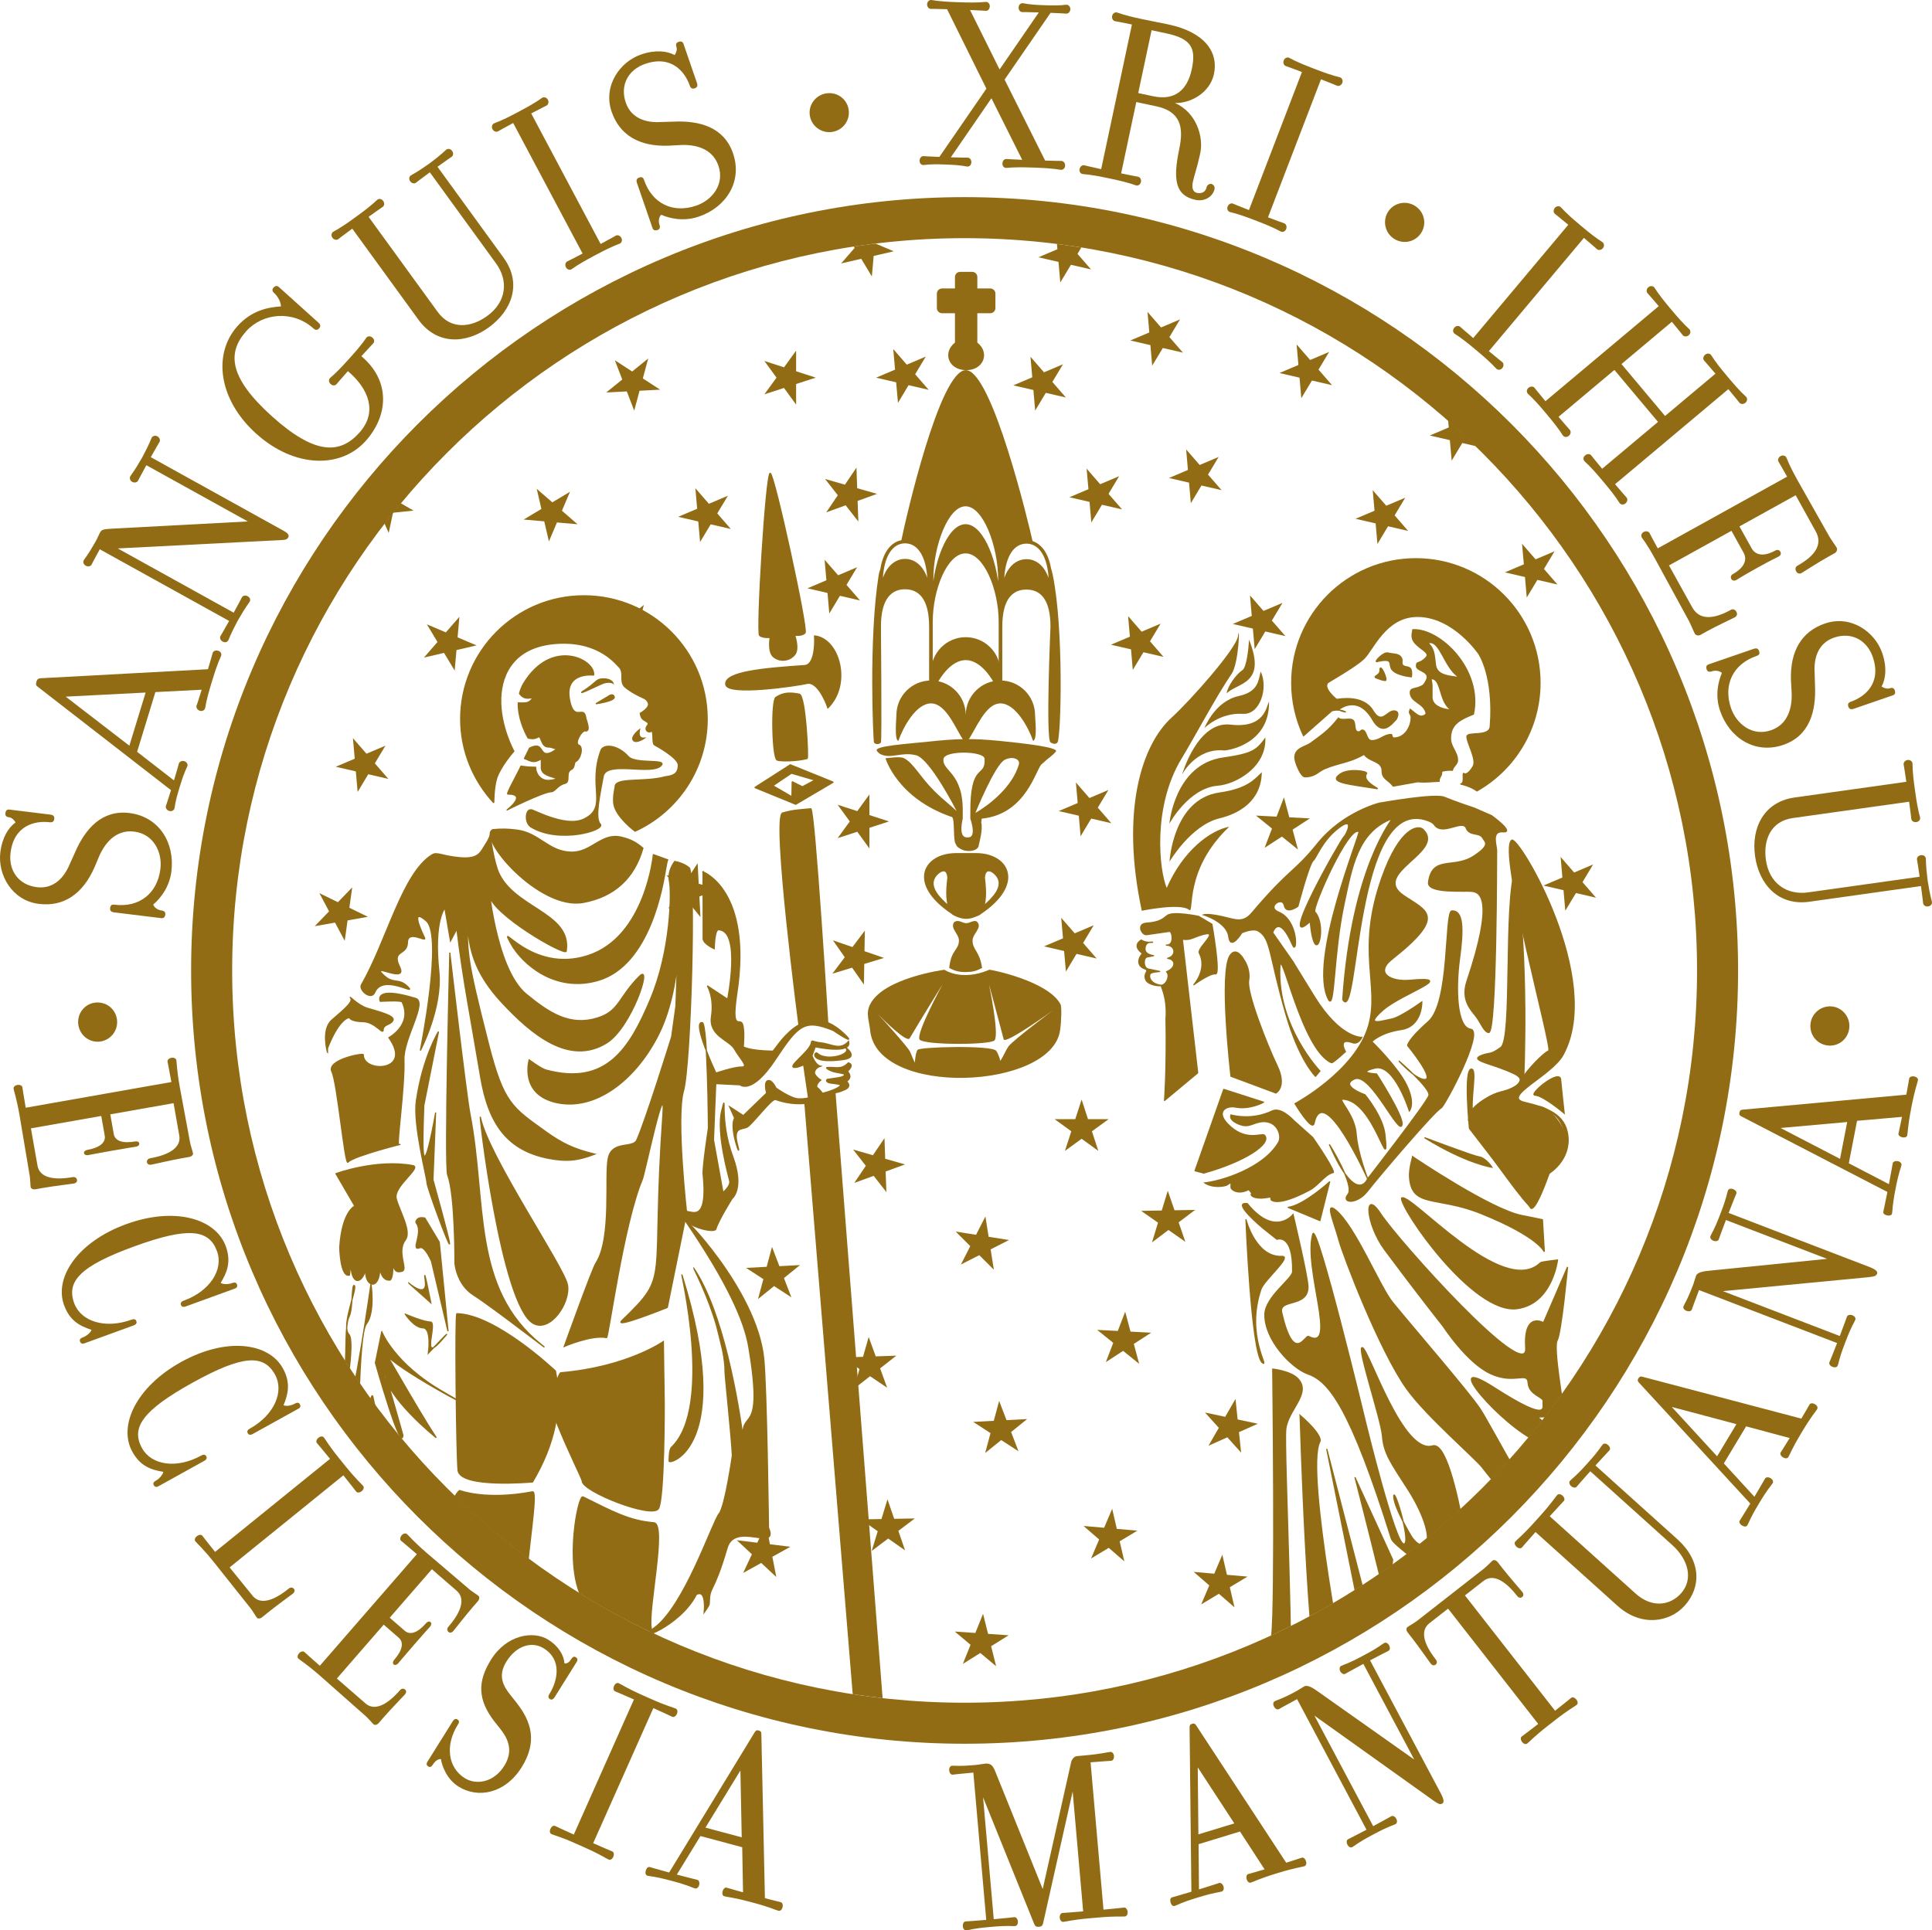 <?xml version="1.0" encoding="UTF-8"?><svg id="Livello_1" xmlns="http://www.w3.org/2000/svg" xmlns:xlink="http://www.w3.org/1999/xlink" viewBox="0 0 1194.31 1193.57"><defs><style>.cls-1,.cls-2,.cls-3,.cls-4,.cls-5{fill:none;}.cls-1,.cls-3,.cls-4,.cls-5{stroke:#916c14;}.cls-1,.cls-5{stroke-linecap:round;stroke-linejoin:round;}.cls-6{clip-path:url(#clippath);}.cls-2,.cls-7,.cls-8{stroke-width:0px;}.cls-3,.cls-4{stroke-miterlimit:3.86;}.cls-3,.cls-5{stroke-width:.74px;}.cls-7{fill-rule:evenodd;}.cls-7,.cls-8{fill:#916c14;}</style><clipPath id="clippath"><circle class="cls-2" cx="596.29" cy="600.04" r="452.78"/></clipPath></defs><path class="cls-7" d="m48.33,632.82c.46,6.6,6.19,11.73,12.8,11.27,6.76-.47,11.73-6.35,11.26-12.95-.47-6.76-6.2-11.73-12.96-11.26-6.61.46-11.58,6.18-11.1,12.94Z"/><path class="cls-7" d="m80.06,502.7c-16.9-2.07-27.37,9.5-33.85,24.75l-3.27,7.22c-3.15,7.56-9.49,15.19-20.13,13.89-11.58-1.42-17.6-10.58-16.3-21.21,2.09-17.06,15.17-20.06,24.24-18.94,1.09.13,2.54,0,2.79-2.04.23-1.88-.96-2.5-2.21-2.66l-25.35-3.11c-.78-.1-2.35-.29-2.65,2.22-.25,2.03,1.29,2.38,2.23,2.5,1.88.23,3.41,2.01,4.06,3.2-4.35,3.12-8.27,9.15-9.42,18.54-1.67,13.61,6.98,29.76,23.88,31.84,14.86,1.82,26.89-5.59,34.4-22.78l2.47-5.89c3.62-8.77,10.56-17.45,21.98-16.04,12.2,1.5,17.47,12.94,16.22,23.11-1.86,15.18-13.11,23.96-28.29,22.1-1.25-.15-2.52-.15-2.79,2.04-.21,1.72.8,2.48,2.21,2.66l29.1,3.57c.79.1,2.5.31,2.81-2.19.25-2.03-1.45-2.4-2.39-2.52-2.5-.31-4.52-1.99-5.11-3.64,4.25-3.61,10.02-10.53,11.26-20.54,2.19-17.84-7.76-33.83-25.91-36.06Z"/><path class="cls-7" d="m128.55,413.79l-103.57,5.59c-1.19.13-1.94.4-2.44,2.06-.55,1.81-.24,2.4.83,3.22l82.33,63.91-.28.9c-2.07,6.78-2.41,7.34-2.87,8.85-.32,1.05.37,2.59,2.02,3.09,1.66.51,2.93-.42,3.26-1.48.46-1.51-.11-2.34,3.16-13.04l.23-.75c3.23-10.55,4.17-10.93,4.63-12.43.32-1.05-.22-2.54-1.88-3.05-1.66-.51-3.08.38-3.4,1.43-.46,1.51-.5,2.16-2.71,9.39l-.32,1.06-22.78-17.68,11.29-36.93,28.63-1.46c-2.12,6.93-2.73,8.39-3.19,9.9-.32,1.06.36,2.59,2.02,3.1,1.66.51,2.93-.42,3.26-1.48.46-1.51.17-3.25,3.94-15.61l.55-1.81c3.78-12.36,4.99-13.64,5.45-15.14.37-1.21-.21-2.54-1.87-3.05-1.66-.51-3.03.22-3.4,1.43-.46,1.51-.77,3.06-2.89,9.99Zm-38.53,14.43l-10.05,32.86-39.35-30.33,49.4-2.53Z"/><path class="cls-7" d="m72.76,339.11l100.91-5.17c2.4-.11,3.67-.13,4.51-1.64.69-1.24.11-2.46-2.79-4.07l-82.17-45.55c3.74-6.76,4.64-8.06,5.41-9.44.54-.97.18-2.6-1.33-3.44-1.38-.76-2.96-.2-3.49.77-.69,1.24-.9,2.93-5.96,12.38-5.34,9.3-6.58,10.23-7.34,11.61-.54.97-.18,2.6,1.2,3.37,1.52.84,3.1.27,3.63-.69.76-1.38,1.39-2.83,5.14-9.59l62.73,34.77-83.38,4.43c-5.24.34-6.86.34-8,2.41-.76,1.38-1.63,3.6-2.78,5.67-5.34,9.3-6.58,10.24-7.26,11.47-.61,1.11-.18,2.6,1.2,3.37,1.52.84,3.02.41,3.63-.69.76-1.38,1.39-2.83,5.06-9.45l79.96,44.32c-3.67,6.62-4.57,7.92-5.33,9.3-.62,1.1-.18,2.6,1.33,3.44,1.52.84,2.88.34,3.49-.77.69-1.24.82-2.79,5.88-12.24,5.41-9.44,6.65-10.37,7.34-11.61.61-1.11.32-2.53-1.2-3.37-1.52-.84-3.02-.41-3.63.69-.76,1.38-1.39,2.83-5.06,9.45l-71.69-39.74Z"/><path class="cls-7" d="m216.7,230.95c9.72,8.75,17.62,23.08,5.38,36.66-12.02,13.36-27.53,13.61-54-10.23-26.47-23.84-27.84-39.28-15.82-52.64,10.12-11.25,28.78-13.12,41.55-1.62.82.74,2.08,1.45,3.46-.07,1.26-1.41.65-2.6-.29-3.44l-24.37-21.94c-.59-.53-1.88-1.69-3.56.19-1.37,1.52-.19,2.8.52,3.43,2.46,2.22,4.1,5.81,4.11,8.16-8.12.54-18.17,2.51-26.82,12.12-15.29,16.99-12.13,45.28,11.53,66.59,23.66,21.3,52.25,21.59,67.55,4.61,13.92-15.46,15.51-36.31-1.36-51.49l-1.17-1.06c5.06-5.62,6.24-6.69,7.29-7.86.85-.94.88-2.39-.41-3.55-1.29-1.16-2.85-1.08-3.69-.14-1.05,1.17-1.52,2.87-10.07,12.36l-1.37,1.52c-8.54,9.49-10.19,10.13-11.24,11.3-.84.94-.76,2.5.53,3.66,1.29,1.16,2.73.97,3.57.04,1.05-1.17,1.99-2.45,7.05-8.07l1.64,1.48Z"/><path class="cls-7" d="m311.4,159.49l-40.95-56.37c6.12-4.45,7.49-5.25,8.76-6.17,1.02-.74,1.26-2.28.24-3.69-.92-1.27-2.46-1.52-3.49-.78-1.15.83-1.92,2.18-10.5,8.61-8.89,6.27-10.41,6.59-11.56,7.42-1.02.74-1.26,2.28-.34,3.56,1.02,1.4,2.56,1.65,3.58.91,1.27-.93,2.46-1.98,8.58-6.43l40.95,56.37c7.78,10.71,6.39,23.81-5.47,32.43-10.07,7.32-22.58,8.61-30.64-2.49l-42.71-58.79c6.12-4.45,7.49-5.25,8.76-6.18,1.02-.74,1.26-2.28.24-3.69-.92-1.27-2.46-1.52-3.49-.78-1.28.93-2.09,2.49-12.54,10.09l-1.53,1.11c-10.46,7.6-12.2,7.89-13.47,8.81-.89.65-1.26,2.28-.34,3.56,1.02,1.4,2.69,1.56,3.58.91,1.28-.93,2.46-1.98,8.71-6.52l40.95,56.37c11.4,15.69,29.35,14.92,43.5,4.64,14.28-10.38,20.56-27.22,9.16-42.9Z"/><path class="cls-7" d="m371.3,150.87l-42.92-80.72c6.68-3.55,8.15-4.15,9.54-4.9.97-.52,1.57-2.09.75-3.62-.74-1.39-2.37-1.77-3.35-1.26-1.39.74-2.41,2.18-13.83,8.25l-1.67.89c-11.41,6.07-13.17,6.11-14.57,6.85-.97.52-1.57,2.09-.83,3.48.82,1.53,2.45,1.91,3.42,1.39,1.39-.74,2.71-1.62,9.39-5.17l42.92,80.72c-6.68,3.55-8.15,4.15-9.54,4.89-.98.52-1.57,2.09-.76,3.61.82,1.53,2.37,1.78,3.35,1.26,1.39-.74,2.42-2.18,13.83-8.24l1.67-.89c11.41-6.07,13.17-6.11,14.57-6.85.97-.52,1.64-1.95.83-3.48-.81-1.53-2.45-1.91-3.42-1.39-1.39.74-2.71,1.62-9.39,5.17Z"/><path class="cls-7" d="m453.14,94.81c-5.54-16.1-20.54-20.44-37.08-19.58l-7.92.23c-8.17.48-17.81-1.87-21.3-12-3.8-11.03,1.79-20.46,11.93-23.95,16.25-5.6,24.68,4.84,27.65,13.49.36,1.04,1.12,2.28,3.06,1.61,1.79-.62,1.82-1.96,1.42-3.15l-8.32-24.15c-.26-.75-.77-2.23-3.16-1.41-1.94.67-1.57,2.21-1.27,3.1.62,1.79-.31,3.94-1.1,5.05-4.71-2.55-11.85-3.42-20.79-.35-12.97,4.47-23.69,19.33-18.15,35.43,4.87,14.16,16.82,21.72,35.55,20.94l6.38-.36c9.47-.59,20.31,1.84,24.06,12.72,4,11.63-3.98,21.38-13.67,24.71-14.46,4.98-27.28-1.28-32.26-15.74-.41-1.19-.97-2.33-3.06-1.61-1.64.56-1.88,1.81-1.42,3.15l9.55,27.73c.25.75.82,2.39,3.21,1.56,1.93-.67,1.52-2.36,1.21-3.26-.82-2.38-.2-4.93,1.03-6.19,5.11,2.24,13.85,4.4,23.39,1.12,16.99-5.85,27-21.8,21.05-39.09Z"/><path class="cls-7" d="m510.72,57.74c-6.54,1.04-11.15,7.19-10.11,13.73,1.06,6.69,7.35,11.13,13.89,10.09,6.69-1.06,11.15-7.19,10.09-13.89-1.03-6.54-7.17-10.99-13.86-9.93Z"/><path class="cls-7" d="m646.08,99.31l-25.07-50.09,28.42-41.28.63.02c7.09.25,7.56.42,9.13.48,1.1.04,2.4-1.02,2.46-2.76.05-1.57-1.17-2.72-2.27-2.76-1.57-.05-2.07.72-13.26.33l-.79-.03c-11.03-.39-11.63-1.19-13.2-1.25-1.26-.05-2.4,1.02-2.46,2.59-.06,1.73,1,2.87,2.26,2.92,1.57.05,2.05-.08,9.61.18l.63.02-24.26,35.27-18.27-36.76c6.77.24,8.34.45,9.76.5,1.26.05,2.4-1.02,2.46-2.75.05-1.58-1.01-2.72-2.27-2.76-1.58-.05-3.18.68-16.1.23l-1.89-.07c-12.92-.45-14.46-1.29-16.04-1.35-1.1-.04-2.4,1.02-2.46,2.59-.06,1.73,1.16,2.88,2.26,2.92,1.58.05,3-.05,10.09.2l24.31,49.12-29.07,42.2-.63-.02c-7.09-.25-7.56-.42-9.13-.47-1.26-.05-2.4,1.02-2.46,2.75-.06,1.73,1.01,2.72,2.27,2.76,1.57.05,2.08-.72,13.26-.33l.79.03c11.03.39,11.63,1.19,13.2,1.25,1.26.04,2.39-.87,2.46-2.6.06-1.73-1-2.87-2.26-2.92-1.58-.06-2.06.08-9.62-.18l-.79-.03,25.09-36.5,19.02,38.05c-6.78-.24-8.34-.45-9.76-.5-1.26-.05-2.4,1.02-2.46,2.75-.06,1.73,1.01,2.72,2.27,2.76,1.57.05,3.18-.68,16.1-.23l1.89.07c12.92.45,14.47,1.29,16.04,1.35,1.1.04,2.39-.87,2.46-2.6.06-1.73-1.16-2.88-2.26-2.92-1.58-.06-3,.05-10.09-.2Z"/><path class="cls-7" d="m729.02,91.96c-4.16,19.58-2.29,29,10.04,31.63,5.09,1.08,10.62-1.45,11.77-6.85.26-1.23-.71-2.73-1.95-2.99-1.39-.29-2.73.71-3.02,2.1-.62,2.93-3.11,4.01-5.88,3.42-2.62-.55-3.36-3.13-2.58-6.83.85-4,2.77-9.24,4.57-17.72,2.16-10.17-2.39-25.16-15.64-31.04,9.27.36,21.59-6.05,24.11-17.92,2.89-13.57-5.78-25.89-28.14-30.64-6.17-1.31-10.36-2.04-16.38-3.32-12.64-2.69-14.02-3.79-15.56-4.12-1.08-.23-2.54.59-2.87,2.13-.36,1.7.64,3.04,1.72,3.27,1.54.33,3.12.5,10.52,2.07l-19.01,89.43c-7.4-1.57-8.91-2.06-10.45-2.38-1.08-.23-2.54.59-2.9,2.28-.36,1.69.68,2.89,1.76,3.11,1.54.33,3.25-.12,15.89,2.57l1.85.39c12.64,2.69,14.02,3.79,15.56,4.12,1.08.23,2.51-.44,2.87-2.13.36-1.69-.65-3.04-1.72-3.26-1.54-.33-3.12-.5-10.52-2.08l9.37-44.1,12.34,2.62c14.95,3.18,17.09,12.82,14.24,26.23Zm7.7-49.13c-2.69,12.64-10.29,19.57-23.85,16.69l-9.25-1.97,8.26-38.86s5.09,1.08,9.25,1.97c15.42,3.28,18.35,9.22,15.59,22.17Z"/><path class="cls-7" d="m783.84,134.38l32.76-85.35c7.06,2.71,8.48,3.42,9.95,3.99,1.03.39,2.6-.18,3.23-1.8.56-1.47-.22-2.96-1.25-3.35-1.47-.57-3.23-.39-15.29-5.03l-1.76-.68c-12.07-4.63-13.26-5.93-14.73-6.5-1.03-.39-2.6.18-3.17,1.66-.62,1.62.16,3.1,1.19,3.5,1.47.56,3,.98,10.06,3.7l-32.76,85.35c-7.06-2.71-8.48-3.42-9.95-3.99-1.03-.4-2.6.18-3.23,1.8-.62,1.62.22,2.96,1.25,3.35,1.47.56,3.23.39,15.29,5.03l1.76.68c12.07,4.63,13.26,5.93,14.73,6.5,1.03.39,2.55-.04,3.17-1.66.62-1.62-.16-3.1-1.19-3.5-1.47-.56-3-.98-10.06-3.7Z"/><path class="cls-7" d="m874.49,127.15c-5.67-3.41-13.16-1.66-16.57,4.02-3.49,5.81-1.52,13.25,4.15,16.66,5.81,3.49,13.17,1.66,16.66-4.15,3.41-5.67,1.58-13.03-4.23-16.52Z"/><path class="cls-7" d="m920.37,217.12l58.77-70.03c5.8,4.86,6.9,6,8.11,7.01.84.71,2.52.68,3.63-.65,1.01-1.21.75-2.86-.09-3.57-1.21-1.01-2.92-1.42-12.83-9.73l-1.45-1.22c-9.9-8.31-10.6-9.93-11.81-10.94-.85-.71-2.52-.68-3.53.53-1.12,1.33-.86,2.98-.01,3.69,1.2,1.01,2.52,1.91,8.31,6.77l-58.76,70.04c-5.8-4.86-6.91-6-8.11-7.01-.85-.71-2.52-.67-3.63.65-1.11,1.33-.76,2.86.09,3.57,1.21,1.01,2.92,1.42,12.83,9.73l1.45,1.22c9.9,8.31,10.6,9.92,11.81,10.94.85.71,2.42.79,3.53-.53,1.11-1.33.86-2.99.01-3.69-1.21-1.02-2.52-1.91-8.31-6.77Z"/><path class="cls-7" d="m1002.34,225.11l31.15-26.14c4.86,5.8,5.76,7.11,6.77,8.32.71.84,2.36,1.1,3.69-.02,1.21-1.01,1.24-2.69.53-3.53-1.02-1.21-2.63-1.91-10.94-11.81l-1.22-1.45c-8.31-9.9-8.72-11.62-9.73-12.83-.71-.85-2.36-1.1-3.57-.09-1.33,1.11-1.36,2.79-.65,3.63,1.01,1.21,2.15,2.32,7.01,8.11l-70.03,58.77c-4.87-5.8-5.76-7.11-6.77-8.31-.71-.85-2.36-1.1-3.69.01-1.33,1.11-1.24,2.69-.53,3.53,1.01,1.21,2.63,1.91,10.94,11.81l1.21,1.45c8.31,9.9,8.72,11.62,9.73,12.83.71.84,2.25,1.2,3.57.08,1.33-1.11,1.36-2.79.65-3.63-1.02-1.21-2.15-2.32-7.01-8.11l34.53-28.98,26.96,32.12-34.54,28.98c-4.86-5.8-5.75-7.1-6.77-8.31-.81-.97-2.37-1.1-3.69.01-1.33,1.11-1.35,2.57-.54,3.53,1.02,1.21,2.63,1.91,10.94,11.81l1.22,1.45c8.31,9.9,8.72,11.62,9.73,12.83.71.85,2.25,1.2,3.57.08,1.33-1.11,1.36-2.79.65-3.63-1.02-1.21-2.15-2.31-7.11-8.23l70.03-58.77c4.97,5.91,5.86,7.22,6.87,8.43.71.84,2.36,1.1,3.7-.02,1.21-1.01,1.24-2.69.53-3.53-1.01-1.21-2.63-1.91-10.94-11.81l-1.21-1.45c-8.31-9.9-8.72-11.62-9.73-12.83-.81-.97-2.37-1.1-3.57-.09-1.33,1.11-1.46,2.67-.65,3.63,1.02,1.21,2.15,2.32,7.01,8.11l-31.15,26.14-26.95-32.12Z"/><path class="cls-7" d="m1072.53,381.61c1.1-.61,1.69-1.84.85-3.35-.84-1.52-2.26-1.81-3.37-1.2-11.03,6.11-19.56,6.33-23.91-1.52l-14.37-25.92,38.61-21.4,7.49,13.51c2.44,4.41.46,9.29-6.57,13.19-.97.54-1.76,1.7-1,3.08.69,1.24,2.1,1.18,3.06.65,1.24-.69,3.7-2.42,12.94-7.54,9.23-5.12,12.01-6.3,13.25-6.98,1.11-.61,1.76-1.7,1.08-2.94-.76-1.38-2.04-1.39-3.14-.78-7.03,3.9-12.22,2.99-14.66-1.42l-7.49-13.51,34.74-19.26,12.46,22.47c4.36,7.86-.35,14.97-11.38,21.09-1.11.61-1.61,1.97-.77,3.49.84,1.51,2.18,1.67,3.29,1.06,1.38-.76,10.65-6.81,16.3-9.94l4.13-2.29c1.52-.84,1.87-2.48,1.33-3.44-.69-1.24-3.61-5.21-4.83-7.41-2.29-4.14-15.86-27.97-19.23-34.04-6.27-11.3-6.34-13.07-7.11-14.45-.53-.96-2.11-1.53-3.49-.77-1.52.84-1.87,2.48-1.33,3.44.76,1.38,1.66,2.68,5.33,9.3l-79.96,44.33c-3.67-6.62-4.3-8.07-5.06-9.45-.53-.96-2.11-1.53-3.63-.69-1.52.84-1.74,2.4-1.2,3.37.76,1.38,2.22,2.37,8.48,13.68,2.9,5.24,17.68,32.55,20.59,37.79,1.22,2.21,3.04,6.79,3.73,8.03.54.97,2.11,1.53,3.49.77l4.28-2.37c5.65-3.13,15.68-7.79,17.06-8.55Z"/><path class="cls-7" d="m1102.39,460.57c16.1-5.54,20.44-20.54,19.58-37.08l-.23-7.93c-.48-8.17,1.87-17.82,12-21.3,11.03-3.8,20.46,1.79,23.95,11.93,5.6,16.25-4.84,24.68-13.49,27.65-1.04.36-2.28,1.12-1.61,3.06.62,1.79,1.96,1.82,3.16,1.42l24.15-8.32c.75-.26,2.23-.77,1.41-3.16-.67-1.94-2.21-1.57-3.1-1.27-1.79.62-3.94-.31-5.05-1.09,2.55-4.71,3.42-11.85.35-20.79-4.47-12.97-19.33-23.69-35.43-18.15-14.16,4.87-21.72,16.82-20.94,35.55l.36,6.38c.59,9.47-1.84,20.31-12.72,24.06-11.63,4-21.38-3.98-24.71-13.67-4.98-14.46,1.28-27.28,15.74-32.26,1.19-.41,2.33-.97,1.61-3.06-.56-1.64-1.81-1.88-3.15-1.42l-27.72,9.55c-.75.26-2.39.82-1.56,3.21.67,1.94,2.36,1.52,3.25,1.21,2.38-.82,4.94-.2,6.19,1.04-2.24,5.11-4.4,13.85-1.12,23.39,5.85,16.99,21.8,27.01,39.09,21.05Z"/><path class="cls-7" d="m1118.49,557.56l68.99-9.7c1.05,7.49,1.12,9.08,1.34,10.64.18,1.25,1.42,2.19,3.14,1.95,1.56-.22,2.5-1.46,2.33-2.71-.2-1.4-1.02-2.72-2.67-13.32-1.36-10.79-.93-12.29-1.13-13.69-.17-1.25-1.42-2.19-2.98-1.97-1.72.24-2.66,1.49-2.48,2.74.22,1.56.59,3.1,1.65,10.59l-68.99,9.69c-13.11,1.84-24.02-5.54-26.06-20.06-1.73-12.33,3-23.98,16.58-25.89l71.96-10.11c1.05,7.49,1.12,9.08,1.34,10.63.18,1.25,1.42,2.19,3.14,1.95,1.56-.22,2.5-1.46,2.32-2.71-.22-1.56-1.22-3.01-3.02-15.81l-.26-1.87c-1.8-12.8-1.24-14.47-1.46-16.03-.15-1.09-1.42-2.19-2.98-1.97-1.72.24-2.64,1.64-2.48,2.74.22,1.56.59,3.1,1.67,10.75l-69,9.69c-19.2,2.7-26.95,18.91-24.52,36.24,2.46,17.49,14.38,30.93,33.58,28.23Z"/><path class="cls-7" d="m1143.21,635.22c.46-6.6-4.5-12.48-11.1-12.94-6.76-.47-12.5,4.66-12.96,11.26-.47,6.76,4.5,12.48,11.26,12.96,6.61.46,12.32-4.51,12.8-11.27Z"/><path class="cls-7" d="m117.48,706.32l-6.31-33.98c-2.08-11.8-1.76-14.54-2.18-16.9-.15-.87-1.42-1.67-2.97-1.4-1.71.3-2.62,1.49-2.47,2.36.37,2.11.85,3.94,2.39,12.64l-90.04,15.88c-1.53-8.69-1.71-10.58-2.08-12.7-.15-.87-1.42-1.67-3.12-1.37-1.71.3-2.46,1.46-2.31,2.33.42,2.36,1.65,4.83,3.73,16.63l6.24,37.19c.33,1.86.39,5.82.59,6.94.18.99,1.42,1.67,2.97,1.4l4.81-.85c6.36-1.12,17.34-2.42,18.89-2.69,1.25-.22,2.22-1.03,2-2.27-.24-1.37-1.46-1.92-2.7-1.7-12.42,2.19-20.48.02-21.73-7.05l-4.07-23.1,43.47-7.66,2.15,12.17c.72,4.1-2.86,7.41-10.77,8.81-1.09.19-2.24.91-2.04,2.02.2,1.12,1.52,1.39,2.61,1.2,1.39-.25,4.32-.89,14.72-2.72,10.4-1.83,13.37-2.23,14.77-2.48,1.24-.22,2.24-.91,2.05-2.03-.2-1.12-1.37-1.42-2.62-1.2-7.92,1.4-12.41-.5-13.14-4.6l-2.15-12.17,39.12-6.9,3.53,20c1.25,7.08-5.59,11.87-18.01,14.06-1.24.22-2.19,1.16-1.96,2.52.22,1.24,1.42,1.67,2.66,1.45,1.55-.27,12.31-2.81,18.67-3.93l4.66-.82c1.71-.3,2.64-1.36,2.46-2.36-.2-1.12-1.5-4.86-1.82-6.72Z"/><path class="cls-7" d="m39.61,807c3.53,9.72,9.71,12.84,16.97,15.29-.35,1.34-2.84,3.72-5.36,4.64-.89.32-2.33.98-1.77,2.52.69,1.9,2.17,1.36,2.91,1.09l30.22-11c1.18-.43,2.24-1.22,1.72-2.64-.56-1.54-1.98-1.29-3.02-.92-16.15,5.87-31.28,1.18-35.42-10.19-4.92-13.51,3.72-22.96,37.2-35.14,33.48-12.19,46.17-10.5,51.09,3.01,4.14,11.38-4.43,24.7-20.58,30.57-1.03.38-2.28,1.1-1.72,2.64.52,1.42,1.83,1.35,3.02.91l30.07-10.94c.74-.27,2.22-.81,1.53-2.7-.56-1.54-2.09-1.12-2.83-.85-2.96,1.08-5.91.81-7.23-.05,3.78-6.21,6.71-12.91,3.17-22.63-6.25-17.19-31.6-24.6-61.52-13.71-29.92,10.89-44.72,32.92-38.46,50.1Z"/><path class="cls-7" d="m81.8,897.63c5.01,9.05,11.6,11.16,19.16,12.45-.14,1.38-2.22,4.12-4.57,5.42-.83.46-2.15,1.33-1.35,2.77.98,1.76,2.36,1,3.05.62l28.13-15.59c1.1-.61,2.02-1.55,1.29-2.88-.79-1.43-2.16-.97-3.12-.43-15.03,8.33-30.71,6.06-36.57-4.53-6.97-12.57.08-23.26,31.24-40.53,31.16-17.27,43.96-17.59,50.93-5.02,5.87,10.59-.52,25.09-15.54,33.42-.96.53-2.09,1.44-1.29,2.88.73,1.32,2.02,1.04,3.12.43l27.99-15.51c.69-.38,2.07-1.15,1.09-2.91-.79-1.44-2.24-.78-2.93-.4-2.76,1.53-5.71,1.72-7.15,1.08,2.76-6.72,4.61-13.8-.41-22.84-8.86-15.99-35.06-19.35-62.91-3.92-27.85,15.44-39.02,39.51-30.15,55.5Z"/><path class="cls-7" d="m141.94,969.16l70.32-56.94c5,6.18,6.54,8.33,7.97,10.1.64.78,2.05.77,3.4-.32,1.22-.99,1.53-2.37.89-3.16-1.51-1.86-3.95-3.62-11.33-12.73l-2.93-3.63c-7.54-9.31-8.59-11.86-10.1-13.73-.63-.78-2.05-.78-3.27.22-1.35,1.09-1.65,2.47-1.02,3.26,1.27,1.57,2.58,2.94,8.14,9.8l-71.05,57.54c-5.55-6.86-6.62-8.43-7.89-10-.63-.79-2.05-.78-3.4.31-1.35,1.09-1.53,2.38-.89,3.16,1.51,1.86,3.79,3.43,11.33,12.74l22.77,28.62c1.19,1.47,3.16,4.9,3.88,5.79.63.79,2.05.78,3.27-.22l3.8-3.08c5.02-4.07,13.99-10.52,15.22-11.51.98-.79,1.44-1.98.65-2.96-.87-1.08-2.21-.97-3.19-.18-9.8,7.93-17.82,10.05-22.35,4.46l-14.21-17.54Z"/><path class="cls-7" d="m290.13,982.68l-26.29-22.43c-9.04-7.86-10.52-10.19-12.33-11.76-.67-.58-2.15-.41-3.19.78-1.14,1.31-1.1,2.8-.44,3.38,1.62,1.41,3.15,2.53,9.81,8.32l-59.98,69c-6.66-5.79-7.99-7.15-9.61-8.55-.67-.58-2.15-.41-3.29.9-1.14,1.31-1,2.68-.33,3.26,1.81,1.57,4.33,2.72,13.37,10.58l28.25,24.98c1.43,1.24,3.97,4.28,4.82,5.03.76.66,2.15.41,3.19-.78l3.21-3.69c4.24-4.88,11.95-12.79,12.99-13.98.83-.95,1.08-2.19.12-3.03-1.05-.91-2.34-.57-3.17.38-8.27,9.52-15.9,12.91-21.32,8.19l-17.71-15.39,28.96-33.31,9.33,8.11c3.14,2.73,2.45,7.56-2.83,13.63-.72.83-1.17,2.12-.31,2.86.85.74,2.06.12,2.79-.71.93-1.07,2.8-3.41,9.73-11.39,6.93-7.97,8.99-10.15,9.92-11.22.83-.95,1.17-2.12.32-2.86-.86-.75-1.96-.24-2.79.71-5.27,6.07-9.96,7.42-13.1,4.69l-9.33-8.11,26.06-29.98,15.32,13.32c5.43,4.72,3.13,12.74-5.14,22.26-.83.95-.98,2.28.07,3.19.95.83,2.15.41,2.98-.54,1.03-1.19,7.8-9.93,12.04-14.81l3.1-3.57c1.14-1.31,1.2-2.72.43-3.38-.85-.75-4.22-2.83-5.65-4.07Z"/><path class="cls-7" d="m322.43,1092.8c9.94-15.91,6.03-28.21-2.96-39.77l-4.07-5.15c-4.07-5.15-7.98-11.5-2.3-20.58,6.18-9.89,15.78-12.63,23.05-8.09,11.66,7.28,8.34,20.45,3.49,28.21-.58.93-1.12,2.27.27,3.14,1.28.8,2.27-.07,2.94-1.14l13.54-21.66c.42-.67,1.25-2.01-.46-3.08-1.39-.87-2.33.4-2.83,1.2-1.42,2.27-2.84,2.88-4.16,2.61-.37-4.88-3.41-10.49-10.04-14.64-9.19-5.75-25.74-3.07-35.34,12.3-8.6,13.77-8.18,25,2.09,38.3l3.25,4.07c4.76,5.95,8.92,13.57,2.82,23.33-6.52,10.43-17.44,11.96-24.39,7.62-10.37-6.48-12.37-20.18-4.27-33.15.67-1.07,1.23-2.2-.27-3.14-1.18-.73-2.19-.07-2.94,1.14l-15.54,24.86c-.42.67-1.25,2.01.46,3.08,1.39.87,2.33-.4,2.83-1.21,1.67-2.67,3.66-3.47,4.96-3.4.78,4.94,3.96,12.7,10.91,17.04,12.19,7.62,28.94,4.14,38.96-11.9Z"/><path class="cls-7" d="m366.69,1139.67l37.19-83.52c7.26,3.23,9.61,4.45,11.69,5.37.92.41,2.18-.24,2.88-1.82.64-1.44.28-2.81-.64-3.22-2.19-.97-5.16-1.43-15.88-6.2l-4.26-1.9c-10.94-4.87-13.04-6.67-15.23-7.65-.92-.41-2.18.24-2.82,1.68-.71,1.58-.35,2.95.57,3.36,1.84.82,3.63,1.45,11.7,5.04l-37.18,83.52c-8.07-3.59-9.73-4.5-11.57-5.32-.92-.41-2.18.24-2.88,1.82-.7,1.58-.28,2.81.64,3.22,2.19.97,4.93,1.33,15.88,6.21l4.26,1.9c10.71,4.77,13.04,6.67,15.23,7.65.92.41,2.11-.1,2.82-1.68.7-1.58.35-2.95-.58-3.36-2.07-.92-4.55-1.86-11.81-5.09Z"/><path class="cls-7" d="m458.51,1136.06l-22.42-6.01,21.61-35.33.81,41.34Zm-25.51-.8l25.82,6.92.5,27.87-.85-.23c-4.39-1.18-7.15-2.08-9.34-2.66-.85-.23-1.99.61-2.44,2.28-.45,1.67.16,2.82,1.01,3.05,2.31.62,5.32.61,16.65,3.64l.61.16c11.57,3.1,13.93,4.55,16.24,5.17.98.26,2.07-.42,2.52-2.1.45-1.67-.12-2.97-1.09-3.23-2.07-.55-3.45-.76-9.42-2.36l-.36-.1-2.2-101.44c.04-1.13-.28-1.87-1.62-2.23-1.34-.36-1.82,0-2.52,1.12l-52.86,86.69c-8.16-2.19-9.83-2.8-12.02-3.38-.98-.26-1.99.61-2.44,2.28-.45,1.68.04,2.79,1.01,3.05,2.31.62,3.74.18,14.58,3.09l.61.16c10.84,2.9,11.98,4.03,14.29,4.65.85.23,2.07-.43,2.52-2.1.45-1.67-.24-3-1.09-3.23-2.07-.55-3.94-.89-12.71-3.24l14.61-23.83Z"/><path class="cls-7" d="m644.6,1168.07l-29.42-72.9c-1.46-3.67-2.96-4.97-6.11-4.69-1.63.14-3.99.66-6.38.87-11.06.97-11.88.25-14.27.46-1,.09-1.79,1.26-1.65,2.83.15,1.73,1.12,2.75,2.13,2.66,2.14-.19,4.01-.51,12.8-1.28l7.97,91.08c-8.79.77-10.69.78-12.83.96-1,.09-1.79,1.26-1.64,2.99.15,1.73,1.11,2.59,2.12,2.51,2.39-.21,3.45-1.09,14.25-2.04l1.63-.14c10.93-.96,12-.26,14.39-.47.88-.08,1.8-1.11,1.65-2.84-.15-1.72-1.25-2.74-2.13-2.66-2.39.21-4.88.59-12.8,1.28l-6.6-75.38,31.52,78.1c.64,1.52,1.2,2.11,3.08,1.95,1.76-.15,2.2-.83,2.57-2.44l18.21-81.19,6.49,74.12c-8.79.77-10.69.78-12.83.97-.88.08-1.79,1.26-1.64,2.99.15,1.73,1.24,2.59,2.12,2.51,2.51-.22,4.96-1.22,16.89-2.27l4.27-.37c11.68-1.02,14.64-.49,17.03-.7.88-.08,1.8-1.11,1.65-2.84-.15-1.72-1.25-2.74-2.13-2.66-2.39.21-4.89.59-12.8,1.28l-7.97-91.08c7.92-.69,10.44-.76,12.83-.96.88-.08,1.79-1.27,1.64-2.99-.14-1.57-1.24-2.58-2.12-2.51-2.39.21-5.21,1.25-16.89,2.27l-3.9.34c-1.63.15-3.13,1.86-3.59,3.8l-17.57,78.44Z"/><path class="cls-7" d="m763.01,1127.44l-22.19,6.78-.4-41.42,22.59,34.63Zm-22.05,12.84l25.57-7.82,15.19,23.38-.85.26c-4.34,1.33-7.16,2.03-9.33,2.69-.84.26-1.37,1.57-.86,3.23.51,1.66,1.63,2.31,2.47,2.05,2.29-.7,4.84-2.3,16.05-5.73l.6-.18c11.46-3.5,14.22-3.53,16.51-4.23.96-.29,1.53-1.46,1.02-3.12-.51-1.66-1.67-2.45-2.64-2.16-2.05.62-3.33,1.18-9.24,2.99l-.36.11-55.62-84.86c-.56-.98-1.23-1.44-2.56-1.03-1.33.41-1.55.97-1.54,2.29l1.11,101.53c-8.08,2.47-9.81,2.84-11.98,3.5-.97.29-1.37,1.57-.86,3.23.51,1.66,1.51,2.34,2.47,2.05,2.29-.7,3.26-1.82,14-5.1l.6-.18c10.73-3.28,12.29-2.93,14.58-3.63.85-.26,1.53-1.46,1.02-3.12-.51-1.66-1.79-2.42-2.64-2.16-2.05.62-3.81,1.33-12.5,3.98l-.24-27.95Z"/><path class="cls-7" d="m800.9,1045.93c-9.8,5.21-10.84,4.87-12.95,5.99-.89.47-1.15,1.86-.41,3.26.82,1.53,2.11,2.09,3,1.62,1.89-1.01,3.49-2.03,11.28-6.18l42.92,80.72c-7.79,4.14-9.54,4.89-11.43,5.9-.89.48-1.15,1.86-.34,3.39.81,1.53,2.04,1.96,2.93,1.48,2.12-1.12,2.75-2.36,12.32-7.45l1.45-.77c9.69-5.15,10.95-4.93,13.07-6.05.78-.42,1.23-1.72.41-3.26-.81-1.53-2.22-2.03-3-1.62-2.11,1.12-4.27,2.45-11.28,6.18l-36.33-68.34,73.67,52.6c2.41,1.58,3.7,2.67,5.37,1.78,1.11-.59,1.15-2.4-.77-6.02l-43.88-82.53c7.01-3.73,9.43-4.84,11.43-5.9.89-.47,1.15-1.86.34-3.39-.74-1.39-2.04-1.95-2.93-1.48-2.12,1.12-2.64,2.29-12.33,7.45l-1.45.77c-9.46,5.04-10.95,4.93-13.06,6.05-.78.42-1.15,1.86-.42,3.25.82,1.53,2.23,2.03,3,1.62,1.89-1.01,3.49-2.03,11.28-6.18l31.45,59.15-58.81-41.57c-3.97-2.89-7.11-4.79-9.23-3.66-1.45.77-3.19,2.06-5.31,3.18Z"/><path class="cls-7" d="m905.59,986.48l11.43-8.93c5.76-4.5,13.1-.64,20.87,9.3.78,1,1.95,1.48,3.05.62,1.09-.85.91-2.11.13-3.1-.97-1.24-8.26-9.55-12.24-14.64l-2.91-3.73c-1.07-1.37-2.44-1.69-3.24-1.07-.89.7-3.59,3.6-5.18,4.84l-41.52,32.44c-1.6,1.25-5.08,3.17-5.97,3.87-.79.62-.81,2.03.26,3.4l2.91,3.73c3.98,5.09,10.28,14.18,11.25,15.42.78,1,1.95,1.48,3.04.62,1.09-.85.91-2.11.13-3.1-7.76-9.94-9.72-18.01-3.93-22.53l11.49-8.98,55.71,71.3c-6.19,4.84-8.38,6.35-10.18,7.76-.8.62-.82,2.04.25,3.4,1.07,1.37,2.35,1.57,3.15.94,1.9-1.48,3.61-3.82,12.98-11.14l3.67-2.87c9.44-7.38,12.01-8.38,13.9-9.86.79-.62.91-1.91-.16-3.28-1.07-1.36-2.44-1.69-3.24-1.07-1.59,1.24-2.98,2.53-9.94,7.96l-55.71-71.3Z"/><path class="cls-7" d="m1036.99,951.81l-50.72-45.67c5.23-5.81,7.12-7.68,8.64-9.36.68-.75.45-2.15-.84-3.3-1.17-1.05-2.58-1.14-3.26-.39-1.61,1.78-1.61,2.96-9.04,11.21l-1.01,1.12c-7.6,8.43-8.6,8.37-10.29,10.25-.59.65-.45,2.14.72,3.2,1.29,1.16,2.79,1.15,3.38.49,1.43-1.59,2.58-3.1,8.49-9.66l50.72,45.67c9.96,8.96,13.17,21.18,5.32,29.9-6.67,7.4-17.84,9.22-28.03.04l-53.07-47.78c5.32-5.91,7.21-7.77,8.72-9.45.67-.75.45-2.15-.84-3.31-1.17-1.05-2.58-1.14-3.26-.38-1.6,1.78-2.96,4.46-10.8,13.18l-3.13,3.47c-8.02,8.9-10.37,10.34-11.98,12.12-.67.75-.44,2.14.73,3.2,1.29,1.16,2.7,1.24,3.37.49,1.35-1.5,2.5-3.01,8.41-9.57l50.72,45.67c14.53,13.08,32.12,10.26,41.49-.15,10.46-11.62,10.08-27.92-4.45-41Z"/><path class="cls-7" d="m1073.42,880.57l-11.95,19.89-28.01-30.51,39.96,10.62Zm-7.8,24.3l13.77-22.92,26.93,7.21-.46.76c-2.34,3.89-3.97,6.3-5.13,8.24-.45.75.04,2.08,1.52,2.97,1.49.89,2.75.62,3.21-.13,1.23-2.05,2.05-4.94,8.09-15l.32-.54c6.17-10.27,8.21-12.13,9.45-14.19.52-.86.16-2.11-1.32-3-1.49-.89-2.89-.71-3.4.16-1.11,1.84-1.69,3.11-4.87,8.4l-.19.32-98.12-25.85c-1.08-.35-1.88-.25-2.59.94-.71,1.19-.5,1.76.39,2.73l68.76,74.71c-4.35,7.24-5.4,8.68-6.56,10.62-.52.87.04,2.09,1.52,2.98,1.49.89,2.69.73,3.21-.13,1.23-2.05,1.21-3.54,6.99-13.16l.32-.54c5.78-9.62,7.17-10.4,8.41-12.46.45-.76.16-2.11-1.32-3-1.49-.89-2.95-.59-3.4.16-1.11,1.84-1.95,3.54-6.62,11.33l-18.88-20.61Z"/><path class="cls-7" d="m1046.51,794.75c-3.97,10.36-4.98,10.79-5.84,13.02-.36.94.35,2.16,1.82,2.73,1.62.62,2.97.19,3.33-.75.77-2,1.3-3.82,4.47-12.07l85.35,32.76c-3.16,8.24-3.99,9.95-4.76,11.95-.36.94.35,2.16,1.97,2.78s2.82.14,3.18-.81c.86-2.24.53-3.58,4.42-13.7l.59-1.53c3.93-10.24,5.03-10.9,5.89-13.14.32-.82-.21-2.11-1.82-2.73-1.62-.62-3.01-.07-3.33.75-.86,2.24-1.62,4.65-4.47,12.07l-72.26-27.74,90.11-8.64c2.85-.39,4.55-.42,5.23-2.18.45-1.18-.7-2.57-4.53-4.03l-87.27-33.5c2.85-7.42,3.94-9.83,4.76-11.95.36-.94-.35-2.16-1.97-2.79-1.47-.56-2.82-.13-3.18.81-.86,2.24-.48,3.46-4.41,13.71l-.59,1.53c-3.84,10.01-5.03,10.9-5.89,13.14-.32.82.35,2.16,1.82,2.73,1.62.62,3.01.08,3.33-.75.77-2,1.3-3.82,4.46-12.06l62.54,24.01-71.66,7.21c-4.89.42-8.51,1.05-9.37,3.29-.59,1.53-1.06,3.64-1.92,5.88Z"/><path class="cls-7" d="m1141.89,693.77l-4.43,22.78-36.76-19.09,41.18-3.69Zm.99,25.5l5.1-26.25,27.77-2.44-.17.87c-.86,4.46-1.57,7.28-2,9.5-.17.87.75,1.95,2.45,2.28,1.7.33,2.8-.35,2.97-1.22.46-2.35.24-5.35,2.47-16.86l.12-.62c2.29-11.76,3.57-14.21,4.02-16.56.19-.99-.57-2.04-2.27-2.37-1.7-.33-2.95.33-3.14,1.32-.41,2.1-.52,3.5-1.7,9.56l-.07.37-101.04,9.27c-1.13.04-1.85.41-2.11,1.77-.27,1.36.13,1.82,1.29,2.44l90.17,46.69c-1.61,8.29-2.1,10-2.53,12.23-.19.99.75,1.94,2.45,2.27,1.7.33,2.78-.23,2.97-1.22.45-2.35-.08-3.74,2.06-14.76l.12-.62c2.14-11.02,3.18-12.23,3.63-14.58.17-.87-.57-2.04-2.27-2.37-1.7-.33-2.98.45-3.14,1.32-.41,2.1-.62,3.99-2.35,12.9l-24.79-12.91Z"/><g class="cls-6"><path class="cls-8" d="m589.78,570.21c2.77-1.97,5.02.6,7.49.6s5.28-2.58,6.96-.61c3,3.52-3.02,7.21-3.02,11.33,0,5.92,4.38,6.41,5.88,16.98-3.52,1.87-5.92,2.49-9.91,2.53-4.17.05-6.71-.57-10.39-2.53,1.02-11.24,5.99-11.06,5.99-16.98,0-4.12-5.58-7.49-3-11.32Z"/><path class="cls-7" d="m606.9,506.18c-.15.01-.07.39-.07.39l-.26,1.87c1.22,4.56-1.48,13.71-1.49,13.98-.03,1.58-1.2,2.54-2.33,3.04-1.15.51-2.59.73-3.95.72-1.36,0-2.78-.24-3.89-.74-1.06-.47-3.67-1.74-3.91-3.3-2.06-1.74-.57-16.27-2.58-16.96-33.85-11.56-41.04-36.33-41.04-36.33,0,0,4.34-.52,6.13-.59,1.66-.07,3.97-.11,5.21.5,5.93,2.88,9.93,11.47,18.91,20.37,5.79,5.75,10.21,8.84,13.73,12.37,0,0-16.35-32.3-25.07-34.51-8.92-2.26-14.9,2.25-21.43-.43-1.32-.54-1.94-1.18-2.8-2.3-2.31-3.01,19.23-4.34,31.72-5.68,17.18-1.85,27.11-2.18,44.3-.46,13.68,1.37,36.72,3.92,34.65,6.56-1.68,2.14-5.2,4.65-5.2,4.65l-2.28,2.03-.76.68-.43.36c-3.6,2.45-9.21,31.01-37.18,33.78Zm-11.75-.05s-2.73,10.69,1.75,11.55c.89.17,1.44.18,2.33,0,4.39-.88.6-11.46.6-11.46,0,0,.01-1.98,0-3.13-.35-32.9,9.57-21.58,8.8-33.95-.3-4.84-24.88-5.28-25.41.21-.77,7.83,12.49,7.94,11.93,33.46-.03,1.17,0,3.32,0,3.32Zm7.83-3.51s21.65-11.83,26.9-30.13c.79-2.76-3.37-5.29-8.71-2.72-6.07,2.93-18.2,32.85-18.2,32.85Z"/><path class="cls-8" d="m590.33,193.67h-8.02c-1.71,0-3.16-1.45-3.16-3.16v-8.99c0-1.71,1.45-3.16,3.16-3.16h8.02v-7.11c0-1.71,1.45-3.16,3.16-3.16h7.52c1.71,0,3.16,1.45,3.16,3.16v7.11s8.01,0,8.01,0c1.71,0,3.16,1.45,3.16,3.16v8.99c0,1.71-1.45,3.16-3.16,3.16h-8.02v18.15c8.04,6.33,3.83,17.24-7.11,17.05-10.77-.19-14.59-10.85-6.72-17.05v-18.15Z"/><path class="cls-8" d="m575.56,415.41c0-11.84,9.6-21.43,21.43-21.43s21.43,9.6,21.43,21.43c0,2.48-.42,10.77-1.2,12.98-2.93-8.35-10.88-20.24-20.23-20.24s-17.31,11.89-20.23,20.24c-.78-2.22-1.2-10.5-1.2-12.98Z"/><path class="cls-8" d="m554.13,442.19c0-11.84,9.59-21.43,21.43-21.43s21.37,9.54,21.43,21.32c.06-11.79,9.63-21.32,21.43-21.32s21.43,9.6,21.43,21.43c0,2.48,1.56,14.91-1.2,15.93-2.92-8.35-10.88-23.19-20.23-23.19s-15.16,16.09-20.23,23.19h-2.4c-5.06-7.47-10.88-23.19-20.23-23.19s-17.31,14.84-20.23,23.19c-2.57-.65-1.2-13.45-1.2-15.93Z"/><path class="cls-7" d="m397.43,524.43c-5.31,18.66-17.67,29.94-36.73,33.54-27.54,5.19-66.06-40.47-56.05-44.97,5.75-.51,9.07-.45,14.79.26,14.02,1.75,19.42,13.25,33.54,13.66,12.64.37,18.78-12.23,31.07-9.28,5.68,1.37,8.91,3,13.37,6.78Z"/><path class="cls-3" d="m397.43,524.43c-5.31,18.66-17.67,29.94-36.73,33.54-27.54,5.19-66.06-40.47-56.05-44.97,5.75-.51,9.07-.45,14.79.26,14.02,1.75,19.42,13.25,33.54,13.66,12.64.37,18.78-12.23,31.07-9.28,5.68,1.37,8.91,3,13.37,6.78Z"/><path class="cls-7" d="m403.9,528.47s-4.81,50.86-40.5,62.42c-35.69,11.56-56.58-23.81-47.54-7.37,6.67,12.12,27.04,30.54,53.9,22.69,32.44-9.49,40.13-59.8,41.58-68.04,1.45-8.23,1.42-6.52,1.42-6.52l-8.86-3.18Z"/><path class="cls-3" d="m403.9,528.47s-4.81,50.86-40.5,62.42c-35.69,11.56-56.58-23.81-47.54-7.37,6.67,12.12,27.04,30.54,53.9,22.69,32.44-9.49,40.13-59.8,41.58-68.04,1.45-8.23,1.42-6.52,1.42-6.52l-8.86-3.18Z"/><path class="cls-7" d="m307.18,536.88c8.17,24.73,46.68,26.7,42.83,51.24-.53,3.34-47.14-23.35-47.69-35.42-.55-12.08,3.05,45.8,23.1,62.12,14.02,11.41,26.72,20,43.98,14.61,13.66-4.27,12.9-12.9,26-25.89,8.23-8.16-5.14,31.93-20.47,41.37-22.96,14.13-46.13-5.12-64.52-24.83-16.71-17.92-22.69-34.75-21.05-59.19-.95,27.26-1.48,29.26,12.62,84.62,9.3,36.53,14.64,39.29,34.98,53.95,10.7,7.71,17.89,11.03,30.7,14.17-10.49,4.08-17.7,4.73-28.75,2.56-25.01-4.91-36.89-20.84-41.78-50.23-5.95-35.69-10.89-59.86-14.7-91.6l-3.95,7.4-3.48-20.38s-7.02,8.12-3.74,39.19c2.39,22.69-11.41,48.97-11.41,48.97,0,0,14.25-70.93,3.71-80.12-10.54-9.19-2.59,7.39-1.11,10.47,1.47,3.08-10.44-5.37-10.59,2.88-.15,8.24-10.02,4.41-4.85,15.04,5.17,10.63-17.37-2.55-10.61,4.45,6.76,7,9.74,1.87,15.75,7.92,6.01,6.05-15.34-8.59-20.54,3.46-2.22,5.15-10-1.54-8.16-4.73,15.6-27.09,25.34-69.23,43.71-80.38,3.15-1.91,5.94.87,17.39,1.83,11.45.96,12.46-3.44,15.43-7.97,2.97-4.54,3-6.07,3-6.07,0,0,1.66,12.77,4.23,20.54Z"/><path class="cls-3" d="m307.18,536.88c8.17,24.73,46.68,26.7,42.83,51.24-.53,3.34-47.14-23.35-47.69-35.42-.55-12.08,3.05,45.8,23.1,62.12,14.02,11.41,26.72,20,43.98,14.61,13.66-4.27,12.9-12.9,26-25.89,8.23-8.16-5.14,31.93-20.47,41.37-22.96,14.13-46.13-5.12-64.52-24.83-16.71-17.92-22.69-34.75-21.05-59.19-.95,27.26-1.48,29.26,12.62,84.62,9.3,36.53,14.64,39.29,34.98,53.95,10.7,7.71,17.89,11.03,30.7,14.17-10.49,4.08-17.7,4.73-28.75,2.56-25.01-4.91-36.89-20.84-41.78-50.23-5.95-35.69-10.89-59.86-14.7-91.6l-3.95,7.4-3.48-20.38s-7.02,8.12-3.74,39.19c2.39,22.69-11.41,48.97-11.41,48.97,0,0,14.25-70.93,3.71-80.12-10.54-9.19-2.59,7.39-1.11,10.47,1.47,3.08-10.44-5.37-10.59,2.88-.15,8.24-10.02,4.41-4.85,15.04,5.17,10.63-17.37-2.55-10.61,4.45,6.76,7,9.74,1.87,15.75,7.92,6.01,6.05-15.34-8.59-20.54,3.46-2.22,5.15-10-1.54-8.16-4.73,15.6-27.09,25.34-69.23,43.71-80.38,3.15-1.91,5.94.87,17.39,1.83,11.45.96,12.46-3.44,15.43-7.97,2.97-4.54,3-6.07,3-6.07,0,0,1.66,12.77,4.23,20.54Z"/><path class="cls-7" d="m417.1,532.69s-4.64,5.63-3.27,12.18c1.41,6.74.95,42.93-11.81,73.12-12.76,30.19-27.12,53.68-64.48,43.65-3.04-.82-10.42-6.3-10.42-6.3,0,0-6.29,21.46,17.16,26.46,23.45,5,47.73-13.36,61.97-40.47,14.23-27.11,13.1-61.52,13.1-61.52l-1.5,42.29-2.62,18.9s-15.94,51.37-21.59,63.94c-2.39,5.31-15.06.22-17.54,10.88-2.48,10.66,2.39,49.72-7.73,65.24-2.36,3.61-19.55,51.45-19.55,51.45,0,0,16.94-7.32,26.12-5.44,1.2.24,10.41-69.97,22.09-97.76,1.6-3.79,14.65-66.67,12.76-39.96-7.55,106.44,5.21,97.67-25.32,127.16-5.79,5.59,28.04-8.1,28.04-8.1l11.91-58.58s-6.59-58.9-1.95-75.14c4.64-16.25,7.8-134.85,3.5-138.19-4.3-3.34-8.85-3.77-8.85-3.77Z"/><path class="cls-3" d="m417.1,532.69s-4.64,5.63-3.27,12.18c1.41,6.74.95,42.93-11.81,73.12-12.76,30.19-27.12,53.68-64.48,43.65-3.04-.82-10.42-6.3-10.42-6.3,0,0-6.29,21.46,17.16,26.46,23.45,5,47.73-13.36,61.97-40.47,14.23-27.11,13.1-61.52,13.1-61.52l-1.5,42.29-2.62,18.9s-15.94,51.37-21.59,63.94c-2.39,5.31-15.06.22-17.54,10.88-2.48,10.66,2.39,49.72-7.73,65.24-2.36,3.61-19.55,51.45-19.55,51.45,0,0,16.94-7.32,26.12-5.44,1.2.24,10.41-69.97,22.09-97.76,1.6-3.79,14.65-66.67,12.76-39.96-7.55,106.44,5.21,97.67-25.32,127.16-5.79,5.59,28.04-8.1,28.04-8.1l11.91-58.58s-6.59-58.9-1.95-75.14c4.64-16.25,7.8-134.85,3.5-138.19-4.3-3.34-8.85-3.77-8.85-3.77Z"/><path class="cls-7" d="m278.07,589.4s10.05,87.1,12.42,99.28c10.57,54.27.63,107.9,44.16,142.73,11.56,9.24-31-23.84-41.77-30.56-10.77-6.72-11.63-19.8-11.63-19.8,0,0,.22-42.09-4.49-54.51-2.08-5.48,1.31-137.14,1.31-137.14Z"/><path class="cls-3" d="m278.07,589.4s10.05,87.1,12.42,99.28c10.57,54.27.63,107.9,44.16,142.73,11.56,9.24-31-23.84-41.77-30.56-10.77-6.72-11.63-19.8-11.63-19.8,0,0,.22-42.09-4.49-54.51-2.08-5.48,1.31-137.14,1.31-137.14Z"/><path class="cls-7" d="m296.98,690.96c5.02,24.04,51.82,92.57,53.81,103.49,1.99,10.92-10.5,29.56-21.03,23.89-20.06-10.8-34.07-133.59-32.78-127.37Z"/><path class="cls-3" d="m296.98,690.96c5.02,24.04,51.82,92.57,53.81,103.49,1.99,10.92-10.5,29.56-21.03,23.89-20.06-10.8-34.07-133.59-32.78-127.37Z"/><path class="cls-7" d="m202.42,650.56s-3.98-13.94,2.71-19.81c6.69-5.87,13.42-11.15,11.66-13.57-1.76-2.43,4.07,4.26,10.08,6.17,6,1.9,17.34,4.45,16.09,7.47-1.25,3.02-6.03,2.34-6.09,5.93-.06,3.59-4.75-4.92-12.54-5.05-7.79-.14-8.34-2.54-8.34-2.54,0,0-6.03-.15-13.55,18.98v2.44Z"/><path class="cls-3" d="m202.42,650.56s-3.98-13.94,2.71-19.81c6.69-5.87,13.42-11.15,11.66-13.57-1.76-2.43,4.07,4.26,10.08,6.17,6,1.9,17.34,4.45,16.09,7.47-1.25,3.02-6.03,2.34-6.09,5.93-.06,3.59-4.75-4.92-12.54-5.05-7.79-.14-8.34-2.54-8.34-2.54,0,0-6.03-.15-13.55,18.98v2.44Z"/><path class="cls-7" d="m215.12,718.6c-1.94,2.42-6.49-48.76-9.95-56.01-3.47-7.25,19.42-11.64,19.4-10.44-.2,11.39,31.05,10.72,15.81-10.55,0,0,14.95-7.98,8.21-22.07-.58-1.21-13.49-.4-13.49-.4,0,0-4.8-9.9,21.8-1.8,7.58,2.31-7.64,24.92-7.2,37.97.58,17.04-4.74,52.97-3.21,52.56,6.68-1.8-28.24,6.83-31.37,10.73Z"/><path class="cls-5" d="m215.12,718.6c-1.94,2.42-6.49-48.76-9.95-56.01-3.47-7.25,19.42-11.64,19.4-10.44-.2,11.39,31.05,10.72,15.81-10.55,0,0,14.95-7.98,8.21-22.07-.58-1.21-13.49-.4-13.49-.4,0,0-4.8-9.9,21.8-1.8,7.58,2.31-7.64,24.92-7.2,37.97.58,17.04-4.74,52.97-3.21,52.56,6.68-1.8-28.24,6.83-31.37,10.73Z"/><path class="cls-7" d="m255.13,720.71c6.05,1.12-12.23,12.85-10.19,20.51,2.04,7.66,9.63,20.14,5.63,25.42-5.57,7.35,1.71,18.19-1.9,19.32-3.61,1.14-5.43-.19-5.92-6.19-.5-6,1.29,8.37-1.42,11.63,0,0-4.9,1.63-6.53-7.07-.27,14.42-9.79,11.16-8.7.27-2.18,9.8-9.52,10.61-9.15-4.66-.38,3.57-.92,8.47-.92,8.47-5.71,1.63-5.99-17.14-5.99-17.14,1.42-22.38,9.31-25.54,9.31-25.54l-11.68-20.02s24.81-9.2,47.47-5Z"/><path class="cls-5" d="m255.13,720.71c6.05,1.12-12.23,12.85-10.19,20.51,2.04,7.66,9.63,20.14,5.63,25.42-5.57,7.35,1.71,18.19-1.9,19.32-3.61,1.14-5.43-.19-5.92-6.19-.5-6,1.29,8.37-1.42,11.63,0,0-4.9,1.63-6.53-7.07-.27,14.42-9.79,11.16-8.7.27-2.18,9.8-9.52,10.61-9.15-4.66-.38,3.57-.92,8.47-.92,8.47-5.71,1.63-5.99-17.14-5.99-17.14,1.42-22.38,9.31-25.54,9.31-25.54l-11.68-20.02s24.81-9.2,47.47-5Z"/><path class="cls-7" d="m219.08,794.98c-1.77-1.83-.85,14.41-3.33,19.16-2.48,4.75-1.57,21.03-2.31,29.4-.74,8.37-2.15,22.73-4.72,30.51-2.58,7.79,5.83,9.09,9.88,17.59,4.04,8.5,2.39-66.03,7.91-73.12,5.51-7.09,2.82-24.56,2.82-24.56,0,0-10.97,76.67-14.56,76.6-3.59-.06,5.5-40.68.8-45.6-4.71-4.92,5.28-28.15,3.52-29.98Z"/><path class="cls-3" d="m219.08,794.98c-1.77-1.83-.85,14.41-3.33,19.16-2.48,4.75-1.57,21.03-2.31,29.4-.74,8.37-2.15,22.73-4.72,30.51-2.58,7.79,5.83,9.09,9.88,17.59,4.04,8.5,2.39-66.03,7.91-73.12,5.51-7.09,2.82-24.56,2.82-24.56,0,0-10.97,76.67-14.56,76.6-3.59-.06,5.5-40.68.8-45.6-4.71-4.92,5.28-28.15,3.52-29.98Z"/><path class="cls-7" d="m236,823.47s7.77,19.97,38.37,37.35c30.47,17.3-32.16-15.63-36.21-24.09-4.05-8.46,19.11,33.36,31.51,52.21,0,0-31.27-24.76-32.88-42.01-.51-5.4,12.26,40.48,12.26,40.48-.98,11.95-16.98-44.75-16.98-44.75l3.93-19.19Z"/><path class="cls-3" d="m236,823.47s7.77,19.97,38.37,37.35c30.47,17.3-32.16-15.63-36.21-24.09-4.05-8.46,19.11,33.36,31.51,52.21,0,0-31.27-24.76-32.88-42.01-.51-5.4,12.26,40.48,12.26,40.48-.98,11.95-16.98-44.75-16.98-44.75l3.93-19.19Z"/><path class="cls-7" d="m360.34,925.54c18.34,9.09,28.51,14.73,43.86,16.02,8.1.68-3.64,53.38-1.67,64.77,1.96,11.39-.75,36.33,5.76,41.96,6.5,5.64-15.04,18.89-14.59,23.76.45,4.87-20.4-15.07-24.26-10.81-3.86,4.26,14.3-27.64-9.65-73.08-10.99-20.85-2.35-64.07.56-62.63Z"/><path class="cls-3" d="m360.34,925.54c18.34,9.09,28.51,14.73,43.86,16.02,8.1.68-3.64,53.38-1.67,64.77,1.96,11.39-.75,36.33,5.76,41.96,6.5,5.64-15.04,18.89-14.59,23.76.45,4.87-20.4-15.07-24.26-10.81-3.86,4.26,14.3-27.64-9.65-73.08-10.99-20.85-2.35-64.07.56-62.63Z"/><path class="cls-7" d="m415.82,1056.66s8.01,6.09,26.47,8.03c18.46,1.95,26.74-.73,30.42,4.86,3.69,5.58-24.83,15.36-24.83,15.36,0,0-18.06,1.05-37.58,2.59-17.98,1.42-19.75,9.5-32.1,4.96-17.07-6.27-8.32-25.78-8.32-25.78,0,0,18.16,12.87,24.79,11.36,6.63-1.5,13.85-12.31,13.85-12.31l7.3-9.07Z"/><path class="cls-3" d="m415.82,1056.66s8.01,6.09,26.47,8.03c18.46,1.95,26.74-.73,30.42,4.86,3.69,5.58-24.83,15.36-24.83,15.36,0,0-18.06,1.05-37.58,2.59-17.98,1.42-19.75,9.5-32.1,4.96-17.07-6.27-8.32-25.78-8.32-25.78,0,0,18.16,12.87,24.79,11.36,6.63-1.5,13.85-12.31,13.85-12.31l7.3-9.07Z"/><path class="cls-7" d="m224.65,889.37s-3.71,38.96-.23,46.23c3.48,7.28,21.76,26.79,45.04,35.62,0,0,6.98-22.1,2.91-28.77-2.52-4.12-30.2-21.82-41.88-78.82-1.11-5.41-5.84,25.73-5.84,25.73Z"/><path class="cls-3" d="m224.65,889.37s-3.71,38.96-.23,46.23c3.48,7.28,21.76,26.79,45.04,35.62,0,0,6.98-22.1,2.91-28.77-2.52-4.12-30.2-21.82-41.88-78.82-1.11-5.41-5.84,25.73-5.84,25.73Z"/><path class="cls-7" d="m346.63,848.81c-1.2.1-7.94,17.03-2.18,31.56,6.69,16.87,15.49,34.16,15.47,35.36-.11,6.48,43.42,23.56,47.14,17.04,3.72-6.53,3.54-64.8,3.54-64.8l-.53-38.45s-22.53,15.81-63.44,19.29Z"/><path class="cls-3" d="m346.63,848.81c-1.2.1-7.94,17.03-2.18,31.56,6.69,16.87,15.49,34.16,15.47,35.36-.11,6.48,43.42,23.56,47.14,17.04,3.72-6.53,3.54-64.8,3.54-64.8l-.53-38.45s-22.53,15.81-63.44,19.29Z"/><path class="cls-7" d="m343.36,847.73s-36.81-35.02-60.93-35.44c-1.2-.02-.29,85.3.72,96.72,1,11.42,46.06,7.29,46.06,7.29,13.86-23.29,18.57-46.15,14.15-68.57Z"/><path class="cls-3" d="m343.36,847.73s-36.81-35.02-60.93-35.44c-1.2-.02-.29,85.3.72,96.72,1,11.42,46.06,7.29,46.06,7.29,13.86-23.29,18.57-46.15,14.15-68.57Z"/><path class="cls-7" d="m284.13,921.63s-18.79,9.87,3.99,115.98c1.6,7.44-.47,27.03-.47,27.03,0,0,38.94,17.31,37.15,6.04-9.77-61.42,10.27-149.38,4.36-148.26-28.91,5.51-45.02-.79-45.02-.79Z"/><path class="cls-3" d="m284.13,921.63s-18.79,9.87,3.99,115.98c1.6,7.44-.47,27.03-.47,27.03,0,0,38.94,17.31,37.15,6.04-9.77-61.42,10.27-149.38,4.36-148.26-28.91,5.51-45.02-.79-45.02-.79Z"/><path class="cls-7" d="m288.65,1076.06c19.51-1.83,33.54,5.4,33.54,5.4,0,0,45.8,4.86,43.64,10.96-3.8,10.76-4.87,3.52-38.56,6.54-49.65,4.45-40.43.29-43.77-3.17-2.36-2.45-5.69-18.72,5.15-19.73Z"/><path class="cls-3" d="m288.65,1076.06c19.51-1.83,33.54,5.4,33.54,5.4,0,0,45.8,4.86,43.64,10.96-3.8,10.76-4.87,3.52-38.56,6.54-49.65,4.45-40.43.29-43.77-3.17-2.36-2.45-5.69-18.72,5.15-19.73Z"/><path class="cls-7" d="m421.56,788.33c-1.49-4.78,19.85,81.17-6.36,106.47-1.23,1.19-1.47,3.97-1.58,8.66-.06,2.46,41.16-8.65,7.94-115.13Z"/><path class="cls-3" d="m421.56,788.33c-1.49-4.78,19.85,81.17-6.36,106.47-1.23,1.19-1.47,3.97-1.58,8.66-.06,2.46,41.16-8.65,7.94-115.13Z"/><path class="cls-7" d="m434.58,539.07s30.51,11.25,20.95,74.87c-3.65,24.29,1.83,15.36,3.37,19.09,1.55,3.73.56,14.2.56,14.2,0,0,3.04,2.47,18.18,2.74,1.61.03,18.98-34.49,43.96-10.95,9.52,8.98-6.53-1.91-6.53-1.91-17.69-7.07-21.33-3.8-35.91,18.2-14.57,22-21.72,15.43-21.72,15.43l-14.99-.74-1.41,34.81,5.88,32.52s4.91-3.95,4.16-7.19c-.75-3.24-8.35-29.82-4.89-43.47,3.46-13.65-1.88,5.16,6.76,28.5,7.39,19.97-.45,25.96-.45,25.96,0,0-8.3,13.24-10.01,18.85-.85,2.78-20.35-1.73-20.22-9.13.13-7.55,16.13,12.73,12.39-24.76-.43-4.32,3.28-28.6,3.28-28.6,0,0-.41-64.74-3.85-65.19-6.68-.86,8.48,31.24,8.48,31.24,0,0,11.03-3.84,15.87-3.75,4.84.08-1.19-5.34-4.32-11.04-3.12-5.7-16.12-8.1-14.29-20.17,1.82-12.07-2.58-19.01-2.58-19.01l12.57,8.3s8.58-42.75-5.7-43c-2.42-.04-2.62,11.72-2.62,11.72,0,0-6.88-3.02-6.82-6.24.06-3.23-.08-41.29-.08-41.29Z"/><path class="cls-3" d="m434.58,539.07s30.51,11.25,20.95,74.87c-3.65,24.29,1.83,15.36,3.37,19.09,1.55,3.73.56,14.2.56,14.2,0,0,3.04,2.47,18.18,2.74,1.61.03,18.98-34.49,43.96-10.95,9.52,8.98-6.53-1.91-6.53-1.91-17.69-7.07-21.33-3.8-35.91,18.2-14.57,22-21.72,15.43-21.72,15.43l-14.99-.74-1.41,34.81,5.88,32.52s4.91-3.95,4.16-7.19c-.75-3.24-8.35-29.82-4.89-43.47,3.46-13.65-1.88,5.16,6.76,28.5,7.39,19.97-.45,25.96-.45,25.96,0,0-8.3,13.24-10.01,18.85-.85,2.78-20.35-1.73-20.22-9.13.13-7.55,16.13,12.73,12.39-24.76-.43-4.32,3.28-28.6,3.28-28.6,0,0-.41-64.74-3.85-65.19-6.68-.86,8.48,31.24,8.48,31.24,0,0,11.03-3.84,15.87-3.75,4.84.08-1.19-5.34-4.32-11.04-3.12-5.7-16.12-8.1-14.29-20.17,1.82-12.07-2.58-19.01-2.58-19.01l12.57,8.3s8.58-42.75-5.7-43c-2.42-.04-2.62,11.72-2.62,11.72,0,0-6.88-3.02-6.82-6.24.06-3.23-.08-41.29-.08-41.29Z"/><path class="cls-7" d="m505.26,651.27c-1.79-1.78-6.26,7.07,16.33,3.81,10.36-1.5-.31-8.52.81-7.62,5.46,4.37-11.7,9.2-17.14,3.81Z"/><path class="cls-3" d="m505.26,651.27c-1.79-1.78-6.26,7.07,16.33,3.81,10.36-1.5-.31-8.52.81-7.62,5.46,4.37-11.7,9.2-17.14,3.81Z"/><path class="cls-7" d="m476.13,292.65c2.44,0,23.39,96.17,21.56,98.63-1.54,2.07-6.45,1.49-6.45,1.49,0,0,3.02,8.5-.03,12.1-3.3,3.9-9.09,4.5-13.04,1.25-3.66-3-2.05-11.97-2.05-11.97,0,0-4.49.4-6.52-1.2-2.12-1.67,3.86-100.31,6.52-100.31Z"/><path class="cls-3" d="m476.13,292.65c2.44,0,23.39,96.17,21.56,98.63-1.54,2.07-6.45,1.49-6.45,1.49,0,0,3.02,8.5-.03,12.1-3.3,3.9-9.09,4.5-13.04,1.25-3.66-3-2.05-11.97-2.05-11.97,0,0-4.49.4-6.52-1.2-2.12-1.67,3.86-100.31,6.52-100.31Z"/><path class="cls-7" d="m448.66,423.25c-1.09-7.89,23.97-10,48.7-11.7,7.41-.51,6.2-18.34,6.2-18.34,15.57,1.74,22.92,30.04,8.23,44.47,0,0-5.17-15.51-12.25-15.24-7.07,1.63-49.9,7.95-50.88.82Z"/><path class="cls-3" d="m448.66,423.25c-1.09-7.89,23.97-10,48.7-11.7,7.41-.51,6.2-18.34,6.2-18.34,15.57,1.74,22.92,30.04,8.23,44.47,0,0-5.17-15.51-12.25-15.24-7.07,1.63-49.9,7.95-50.88.82Z"/><path class="cls-7" d="m479.64,431.2c-3,1.94-2.22,37.34.71,38.7,2.01.93,12.42.75,18.64-.92.8-.22-.97-38.97-4.89-39.75-5.59-1.1-9.69-1.14-14.46,1.96Z"/><path class="cls-3" d="m479.64,431.2c-3,1.94-2.22,37.34.71,38.7,2.01.93,12.42.75,18.64-.92.8-.22-.97-38.97-4.89-39.75-5.59-1.1-9.69-1.14-14.46,1.96Z"/><path class="cls-7" d="m483.78,502.71c-6.77,1.94,10.32,132.78,10.32,132.78,2.72-5.17,9.8-1.9,17.69-1.36,0,0-8.22-134.29-10.58-134.05-7.05.7-10.81.73-17.43,2.63Z"/><path class="cls-3" d="m483.78,502.71c-6.77,1.94,10.32,132.78,10.32,132.78,2.72-5.17,9.8-1.9,17.69-1.36,0,0-8.22-134.29-10.58-134.05-7.05.7-10.81.73-17.43,2.63Z"/><path class="cls-7" d="m497.37,679.57c5.73.73,4.9-4.9,18.77-3.81l32.23,414.55-17.26,1.49-33.74-412.23Z"/><path class="cls-3" d="m497.37,679.57c5.73.73,4.9-4.9,18.77-3.81l32.23,414.55-17.26,1.49-33.74-412.23Z"/><path class="cls-7" d="m524.41,657.2c4.25,1.13-.56,5.21-.56,5.21,3.72,4.1-.58,6.14-.58,6.14,4.03,3.94-1.99,5.56-1.99,5.56,0,0-3.91,2.3-13.28,2.13,0,0,9.91-2.61,11.43-4.9,1.04-1.56-6.14-1.1-7.77-2.25-1.5-1.06-.19-1.7-.19-1.7,0,0,2.03-.33,4.82-.69,3.12-.4,6.44-1.08,5.6-2.48-.41-.69-4.69-.86-7.64-1.94-1.45-.53-4.23-2.03-2.93-2.18,4.7-.52,8.64,1.77,13.09-2.91Z"/><path class="cls-5" d="m524.41,657.2c4.25,1.13-.56,5.21-.56,5.21,3.72,4.1-.58,6.14-.58,6.14,4.03,3.94-1.99,5.56-1.99,5.56,0,0-3.91,2.3-13.28,2.13,0,0,9.91-2.61,11.43-4.9,1.04-1.56-6.14-1.1-7.77-2.25-1.5-1.06-.19-1.7-.19-1.7,0,0,2.03-.33,4.82-.69,3.12-.4,6.44-1.08,5.6-2.48-.41-.69-4.69-.86-7.64-1.94-1.45-.53-4.23-2.03-2.93-2.18,4.7-.52,8.64,1.77,13.09-2.91Z"/><path class="cls-7" d="m269.25,688.26l-1.63,41.2s10.32,36.84,10.28,39.58c-.05,2.74-14.01-35.08-13.96-37.82.05-2.74-8.7-35.9-6.55-50.57,4-27.24,13.67-42.78,13.67-42.78l-9.08,45.64s-.78,18.91-.46,26.6c.76,18.54,7.75-21.85,7.75-21.85Z"/><path class="cls-3" d="m269.25,688.26l-1.63,41.2s10.32,36.84,10.28,39.58c-.05,2.74-14.01-35.08-13.96-37.82.05-2.74-8.7-35.9-6.55-50.57,4-27.24,13.67-42.78,13.67-42.78l-9.08,45.64s-.78,18.91-.46,26.6c.76,18.54,7.75-21.85,7.75-21.85Z"/><path class="cls-7" d="m257.05,755.89c.6-4.22,5.59-2.7,5.59-2.7l8.88,14.83,5.43,55.09-10.21-43.24s-4.12-9.66-7.22-8.41c-6.22,2.52,2.76-9.73-2.47-15.58Z"/><path class="cls-3" d="m257.05,755.89c.6-4.22,5.59-2.7,5.59-2.7l8.88,14.83,5.43,55.09-10.21-43.24s-4.12-9.66-7.22-8.41c-6.22,2.52,2.76-9.73-2.47-15.58Z"/><path class="cls-7" d="m252.74,793.39s11.81,10.31,10.14-1.65c-1.68-11.96,3.41,13.77,3.41,13.77l-13.55-12.11Z"/><path class="cls-3" d="m252.74,793.39s11.81,10.31,10.14-1.65c-1.68-11.96,3.41,13.77,3.41,13.77l-13.55-12.11Z"/><path class="cls-7" d="m250.58,812.6s10.94,4.76,15.5,4.84c4.57.08-5.98,25.59,6.19,12.04,12.17-13.55-7.44,7.18-7.44,7.18,0,0,2.16-15.55-3.38-15.65-5.54-.1-10.88-8.41-10.88-8.41Z"/><path class="cls-3" d="m250.58,812.6s10.94,4.76,15.5,4.84c4.57.08-5.98,25.59,6.19,12.04,12.17-13.55-7.44,7.18-7.44,7.18,0,0,2.16-15.55-3.38-15.65-5.54-.1-10.88-8.41-10.88-8.41Z"/><path class="cls-7" d="m371.66,463.52c2.45-3.81,10.72-2.41,16.74,4.27,4.48,4.98,24.51,1.17,20.25,5.59-6.05,6.28-34-3.33-35.77,6.72-1.8,10.18-5.47,25.68-1.82,29.47,3.66,3.78-25.73,12.39-42.92,1.67-3.98-2.49-3.36-11.11.17-10.48.02-.99,20.82,11.22,32.47,5.77,15.67-7.33,2.17-20.16,10.88-43.01Z"/><path class="cls-3" d="m371.66,463.52c2.45-3.81,10.72-2.41,16.74,4.27,4.48,4.98,24.51,1.17,20.25,5.59-6.05,6.28-34-3.33-35.77,6.72-1.8,10.18-5.47,25.68-1.82,29.47,3.66,3.78-25.73,12.39-42.92,1.67-3.98-2.49-3.36-11.11.17-10.48.02-.99,20.82,11.22,32.47,5.77,15.67-7.33,2.17-20.16,10.88-43.01Z"/><path class="cls-7" d="m371.53,422.98c4.76-2.18,7.41-.61,7.41-.61,0,0-1.08-2.81-6.24-2.6-4.03.17-3.25,1.25-9.77,5.97-9.65,5.98,3.84-.58,8.6-2.75Z"/><path class="cls-3" d="m371.53,422.98c4.76-2.18,7.41-.61,7.41-.61,0,0-1.08-2.81-6.24-2.6-4.03.17-3.25,1.25-9.77,5.97-9.65,5.98,3.84-.58,8.6-2.75Z"/><path class="cls-7" d="m379.69,430.87c-.82-2.59-3.8-.22-3.8-.22l-7.5,4.48s12.11-1.67,11.3-4.26Z"/><path class="cls-3" d="m379.69,430.87c-.82-2.59-3.8-.22-3.8-.22l-7.5,4.48s12.11-1.67,11.3-4.26Z"/><path class="cls-7" d="m395.33,451.14s-5.8,4.51-3.75,6.7c1.83,1.96,6.74-1.4,6.74-1.4-2.75.2-3.75-1.57-2.99-5.3Z"/><path class="cls-3" d="m395.33,451.14s-5.8,4.51-3.75,6.7c1.83,1.96,6.74-1.4,6.74-1.4-2.75.2-3.75-1.57-2.99-5.3Z"/><path class="cls-7" d="m313.9,490.96c-1.11,0,6.17-12.74,8.15-17.26,3.38.52,5.51.7,9.07.7,0,4.35,3.26,8.16,7.62,8.16,1.9,0,3.95-.41,5.71-1.09-4.35-1.7-9.8-2.24-9.8-6.87v-5.37c-1.7.81-2.72,1.63-4.62,1.63-2.4,0-3.62-1.11-5.84-1.85,1.16-2.44,2.3-4.74,3.14-6.41,1.34-.63,2.52-1.26,4.33-1.26,3.2,0,3.06,4.63,6.26,4.63,2.38,0,4.56-1.7,6.53-2.99-2.11.07-3.06-1.09-5.17-1.09-3.74,0-4.01-3.06-5.71-6.53-1.63.68-2.58,1.36-4.35,1.36-1.11,0-1.94-.18-2.79-.42-2.54-4.6-6.28-12.93-6.04-21.71.22.06.44.09.67.09,4.29,0,5.99.27,8.44-3.27-1.29.07-2.04.27-3.33.27-2.25,0-3.69-1.09-5.02-2.8.54-2.18,1.36-4.37,2.64-6.46,17.37-28.38,44.36-14.49,43.17-5.04-4.8-.4-17.61.18-14.96,14.94,2.65,14.77,8.8,3.51,10.03,11.08.37,2.31,3.52,9.15-.35,8.51-2.07-.35-6.84,7.71-3.86,8.84,2.98,1.13,1.08,8.75-1.94,10.1-1.22.55-.43,3.83-2.6,4.85-4.18,1.97-.22,7.88-4.24,8.73-4.02.86-6.1,5.07-8.11,5.07-4.92,0-27.49,11.31-27.49,11.31,0,0,12.98-9.85.49-9.85Z"/><path class="cls-5" d="m313.9,490.96c-1.11,0,6.17-12.74,8.15-17.26,3.38.52,5.51.7,9.07.7,0,4.35,3.26,8.16,7.62,8.16,1.9,0,3.95-.41,5.71-1.09-4.35-1.7-9.8-2.24-9.8-6.87v-5.37c-1.7.81-2.72,1.63-4.62,1.63-2.4,0-3.62-1.11-5.84-1.85,1.16-2.44,2.3-4.74,3.14-6.41,1.34-.63,2.52-1.26,4.33-1.26,3.2,0,3.06,4.63,6.26,4.63,2.38,0,4.56-1.7,6.53-2.99-2.11.07-3.06-1.09-5.17-1.09-3.74,0-4.01-3.06-5.71-6.53-1.63.68-2.58,1.36-4.35,1.36-1.11,0-1.94-.18-2.79-.42-2.54-4.6-6.28-12.93-6.04-21.71.22.06.44.09.67.09,4.29,0,5.99.27,8.44-3.27-1.29.07-2.04.27-3.33.27-2.25,0-3.69-1.09-5.02-2.8.54-2.18,1.36-4.37,2.64-6.46,17.37-28.38,44.36-14.49,43.17-5.04-4.8-.4-17.61.18-14.96,14.94,2.65,14.77,8.8,3.51,10.03,11.08.37,2.31,3.52,9.15-.35,8.51-2.07-.35-6.84,7.71-3.86,8.84,2.98,1.13,1.08,8.75-1.94,10.1-1.22.55-.43,3.83-2.6,4.85-4.18,1.97-.22,7.88-4.24,8.73-4.02.86-6.1,5.07-8.11,5.07-4.92,0-27.49,11.31-27.49,11.31,0,0,12.98-9.85.49-9.85Z"/><path class="cls-7" d="m305.24,496.39c-12.61-13.59-20.46-31.8-20.46-51.8,0-42.08,34.11-76.19,76.19-76.19s76.19,34.11,76.19,76.19c0,30.8-18.27,57.32-44.57,69.34,0,0-11.73-8.57-13.11-16.75-.7-4.12.81-10.68.81-10.68-.27-5.99,18.04-2.63,30.83-6.17,7.07-.82,8.06-3.37,8.22-7.18.19-4.57-14.54-12.46-14.54-12.46-2.06-.72-.29-8.61-2.2-8.75-.95,1.63-4.82-.11-2.45-3.27,2.04-2.31-2-2.69-3.27-4.49-.93-1.32-1.09-3.13-1.09-3.13,0,0,5.95-3.25,5.05-6.25-.45-1.48-1.77-2.64-2.6-3-8.7-3.81-12.24-7.35-12.24-7.35-2.99-3.26-.17-7.52-2.72-11.43-1.98-1.78-12.2-16.46-37.69-15.29-27.34,1.25-35.56,18.45-36.05,34.06-.53,17.1,8.1,32.7,8.1,32.7,0,0-8.16,9.28-10.55,16.55-1.88,5.73-1.86,15.34-1.86,15.34Z"/><path class="cls-3" d="m305.24,496.39c-12.61-13.59-20.46-31.8-20.46-51.8,0-42.08,34.11-76.19,76.19-76.19s76.19,34.11,76.19,76.19c0,30.8-18.27,57.32-44.57,69.34,0,0-11.73-8.57-13.11-16.75-.7-4.12.81-10.68.81-10.68-.27-5.99,18.04-2.63,30.83-6.17,7.07-.82,8.06-3.37,8.22-7.18.19-4.57-14.54-12.46-14.54-12.46-2.06-.72-.29-8.61-2.2-8.75-.95,1.63-4.82-.11-2.45-3.27,2.04-2.31-2-2.69-3.27-4.49-.93-1.32-1.09-3.13-1.09-3.13,0,0,5.95-3.25,5.05-6.25-.45-1.48-1.77-2.64-2.6-3-8.7-3.81-12.24-7.35-12.24-7.35-2.99-3.26-.17-7.52-2.72-11.43-1.98-1.78-12.2-16.46-37.69-15.29-27.34,1.25-35.56,18.45-36.05,34.06-.53,17.1,8.1,32.7,8.1,32.7,0,0-8.16,9.28-10.55,16.55-1.88,5.73-1.86,15.34-1.86,15.34Z"/><path class="cls-8" d="m477.51,485.83l12.18,7.09.16-9.35,6.16,3.08,8.16-4.35-14.97-4.36-11.7,7.89Zm37.28-2.18l-22.89,13.49-25-10.23,21.64-13.87,26.25,10.61Z"/><path class="cls-1" d="m477.51,485.83l12.18,7.09.16-9.35,6.16,3.08,8.16-4.35-14.97-4.36-11.7,7.89Zm37.28-2.18l-22.89,13.49-25-10.23,21.64-13.87,26.25,10.61Z"/><path class="cls-8" d="m507.43,659.29c-1.35.14-3.8,1.5-4.01,4.15.75,2.52,4.01,4.43,4.01,4.43.47-.49-3.27,2.17-2.45,4.49,1.53.91,4.07,4.17,3.01,3.88-1.13-.3-1.74-2.2-2-2.91l3.89,5.7s-12.76,7.07-30.48.82c-2.4-.85-14.43,15.58-17.69,17.14-3.25,1.56-8.78-.35-5.75,10.99,3.03,11.34-5.62-10.58-1.8-16.64l-3.1-6.99,8.45,5.47,14.43-13.94s-2.06-7.17.92-7.72c2.54-.47,4.78,4.6,4.78,4.6,0,0,9.24,6.61,14.07,6.7,4.84.09,6.09-.69,6.09-.69l-2.99-20.41s-2.89,1.43-4.9,1.61c-7,.63,8.76-9.58,9.66-15.21.33-2.07.31-.52,6.25.13,6.26.68,11.43,4.9,16.73-.95,2.45,8.3-20.61,3.29-20.61,3.29l-2.01,5.52s1.95,5.89,5.48,6.56Z"/><path class="cls-3" d="m507.43,659.29c-1.35.14-3.8,1.5-4.01,4.15.75,2.52,4.01,4.43,4.01,4.43.47-.49-3.27,2.17-2.45,4.49,1.53.91,4.07,4.17,3.01,3.88-1.13-.3-1.74-2.2-2-2.91l3.89,5.7s-12.76,7.07-30.48.82c-2.4-.85-14.43,15.58-17.69,17.14-3.25,1.56-8.78-.35-5.75,10.99,3.03,11.34-5.62-10.58-1.8-16.64l-3.1-6.99,8.45,5.47,14.43-13.94s-2.06-7.17.92-7.72c2.54-.47,4.78,4.6,4.78,4.6,0,0,9.24,6.61,14.07,6.7,4.84.09,6.09-.69,6.09-.69l-2.99-20.41s-2.89,1.43-4.9,1.61c-7,.63,8.76-9.58,9.66-15.21.33-2.07.31-.52,6.25.13,6.26.68,11.43,4.9,16.73-.95,2.45,8.3-20.61,3.29-20.61,3.29l-2.01,5.52s1.95,5.89,5.48,6.56Z"/><path class="cls-8" d="m428.8,784.05c18.26,27.08,27.59,82.3,30.9,107.47-3.12-22.91,13.13.43,3.17-58.68-2.74-16.25-13.39-40.07-38.97-77.62-4.79-7.04,43.87,41.93,48.21,84.79,1.88,18.57,2.94,104.59,2.94,104.59,6.51,15.39-20.66-4.27-25.58,12.52-8.74,29.86-10.83,22.71-11.03,34.47-.02,1.21-3.11,5.39-3.11,5.39,0,0,1.63-14.83-4.9-11.02-9.8,19.59-39.96,30.57-26.12,20.68,18.85-13.48,36.15-65.82,40.27-70.74,3.65-4.36,8.16-35.92,8.16-35.92-.63-12.64-4.58-49.38-4.54-51.78.06-3.74-.53-8.38-1.53-13.44-1.2-5.11-2.43-10.14-3.7-15.02-5.23-18.33-14.38-35.97-14.18-35.67Z"/><path class="cls-3" d="m428.8,784.05c18.26,27.08,27.59,82.3,30.9,107.47-3.12-22.91,13.13.43,3.17-58.68-2.74-16.25-13.39-40.07-38.97-77.62-4.79-7.04,43.87,41.93,48.21,84.79,1.88,18.57,2.94,104.59,2.94,104.59,6.51,15.39-20.66-4.27-25.58,12.52-8.74,29.86-10.83,22.71-11.03,34.47-.02,1.21-3.11,5.39-3.11,5.39,0,0,1.63-14.83-4.9-11.02-9.8,19.59-39.96,30.57-26.12,20.68,18.85-13.48,36.15-65.82,40.27-70.74,3.65-4.36,8.16-35.92,8.16-35.92-.63-12.64-4.58-49.38-4.54-51.78.06-3.74-.53-8.38-1.53-13.44-1.2-5.11-2.43-10.14-3.7-15.02-5.23-18.33-14.38-35.97-14.18-35.67Z"/><path class="cls-7" d="m828.58,478.52c-7.88,5.38,4.43,6.17,22.7,9.11,1.9.3-9.84-4.52-6.49-9.36.99-1.43-10.98-3.31-16.2.26Z"/><path class="cls-3" d="m828.58,478.52c-7.88,5.38,4.43,6.17,22.7,9.11,1.9.3-9.84-4.52-6.49-9.36.99-1.43-10.98-3.31-16.2.26Z"/><path class="cls-7" d="m852.75,496.6s-22.44,5.43-38.21,24.94c-15.23,18.83-16.55,14.54-40.62,42.94-5.78,6.82-10.56,4.01-18.93,2.19-8.36-1.83-10.89-1.03-10.89-1.03,0,0,14.4,4.45,15.5,13.49,1.1,9.04,8.02-2.38,8.02-2.38,0,0,6.85-3.18,10.31-1.09,7.88,4.77,6.31,14.36,16.93,51.3,8.31,28.9,18.35,38.52,18.35,38.52l2.72-3.26s-26.47-27.49-24.76-64.28c.67-14.47,13.33,51.21,31.92,59.14.86.37,8.62-6.84,8.62-6.84,0,0-5.21-8.95,4.39-5.56,3.75,1.33,5.72-3.26,5.72-3.26,0,0-13.24.82-29.36-25.27-16.12-26.09-12.85-21-12.85-21l-12.9-18.48s3.68-12.39,12.35,7.73c2.82,6.56,3.93-15.27-8.77-20.46-7.5-3.07,2.48-10.03,3.64-4.13,1.16,5.89,8.38.57,8.38.57,0,0,7.04-26.58,9.52-28.37,1.7-1.23,5.46-12.28,15.67-20.08,10.21-7.8,4.96,4.08,3.26,5.51-1.7,1.44-41.97,71.95-20.84,52.31,2.99,31.41,11.05,2.98,2.88-5.93-1.93-2.1,20.97-53.92,27.25-49.57,1.24.86-31.54,79.95-18.81,103.75,3.94,7.36,2.9-27.8,9.65-59.23,4.91-22.88,8.43-44.49,29.65-52.56,1.06-.4-24.84,28.49-30.48,111.89,10.13,16.84,6.71-127.91,52.7-110.67,4.6,1.72,3.36,2.9,5.82,4.3,5.65,3.21,15.81-4.76,17.82.31,2.01,5.07,8.09,2.36,10.18,6.05,1.49,2.66,5.17,4.24-5.61,11.29-12.38,8.1-25.73-.71-27.88,16.2-.89,7.02,22.01,5.05,26.82,5.55,4.82.5,14.14,4.21-3.07,55.56-3.98,11.89,2.83,18.1,5.7,21.92,2.87,3.83,5.09,9.9,7.8,9.79,4.9-.2,4.77-110,4.81-112.72.05-2.72-3.6-12.04,4.01-11.36s-7.09-9.95-7.09-9.95l-10.79-4.71s-12.49-4.14-18.42-6.67c-5.93-2.53-40.13,3.64-40.13,3.64Z"/><path class="cls-3" d="m852.75,496.6s-22.44,5.43-38.21,24.94c-15.23,18.83-16.55,14.54-40.62,42.94-5.78,6.82-10.56,4.01-18.93,2.19-8.36-1.83-10.89-1.03-10.89-1.03,0,0,14.4,4.45,15.5,13.49,1.1,9.04,8.02-2.38,8.02-2.38,0,0,6.85-3.18,10.31-1.09,7.88,4.77,6.31,14.36,16.93,51.3,8.31,28.9,18.35,38.52,18.35,38.52l2.72-3.26s-26.47-27.49-24.76-64.28c.67-14.47,13.33,51.21,31.92,59.14.86.37,8.62-6.84,8.62-6.84,0,0-5.21-8.95,4.39-5.56,3.75,1.33,5.72-3.26,5.72-3.26,0,0-13.24.82-29.36-25.27-16.12-26.09-12.85-21-12.85-21l-12.9-18.48s3.68-12.39,12.35,7.73c2.82,6.56,3.93-15.27-8.77-20.46-7.5-3.07,2.48-10.03,3.64-4.13,1.16,5.89,8.38.57,8.38.57,0,0,7.04-26.58,9.52-28.37,1.7-1.23,5.46-12.28,15.67-20.08,10.21-7.8,4.96,4.08,3.26,5.51-1.7,1.44-41.97,71.95-20.84,52.31,2.99,31.41,11.05,2.98,2.88-5.93-1.93-2.1,20.97-53.92,27.25-49.57,1.24.86-31.54,79.95-18.81,103.75,3.94,7.36,2.9-27.8,9.65-59.23,4.91-22.88,8.43-44.49,29.65-52.56,1.06-.4-24.84,28.49-30.48,111.89,10.13,16.84,6.71-127.91,52.7-110.67,4.6,1.72,3.36,2.9,5.82,4.3,5.65,3.21,15.81-4.76,17.82.31,2.01,5.07,8.09,2.36,10.18,6.05,1.49,2.66,5.17,4.24-5.61,11.29-12.38,8.1-25.73-.71-27.88,16.2-.89,7.02,22.01,5.05,26.82,5.55,4.82.5,14.14,4.21-3.07,55.56-3.98,11.89,2.83,18.1,5.7,21.92,2.87,3.83,5.09,9.9,7.8,9.79,4.9-.2,4.77-110,4.81-112.72.05-2.72-3.6-12.04,4.01-11.36s-7.09-9.95-7.09-9.95l-10.79-4.71s-12.49-4.14-18.42-6.67c-5.93-2.53-40.13,3.64-40.13,3.64Z"/><path class="cls-7" d="m879.69,512.87c14.37,13.86-32.6,26.9-12.04,40.85,14.3,9.7,27.05,12.28-7.1,39.33-11.13,8.81-.36,14.13,10.8,13.1,31.02-2.89-4.32,7.75-16.47,18.42-12.16,10.67-.11,6.53,5.35,5.53,5.46-.99,18.69-10.56,18.69-10.56,0,0,.37,15.08-12.72,17.03-13.1,1.95-18.18,7.47-18.18,7.47,0,0,15.8,15.38,21.31,26.5,5.87,11.86,1.89,16.36,1.89,16.36,0,0-9.28-29.55-21.31-26.49-12.03,3.05,1.05,3.66,1.05,3.66,0,0,16.61,25.72,15.76,31.2-1.31,8.54-19.41-32.37-29.28-28.19-9.87,4.18,6.35,9.85,6.35,9.85,0,0,11.13,13.43,12.32,24.47,3.17,29.28-6.54-21.4-26.12-21.74-3.27-.06,7.45,9.32,8.33,21.31.88,11.99,7.14,27.95,7.14,27.95,0,0-27.34-60.91-33.15-34.32-1.18,5.42-11.76-12.18-11.76-12.18,0,0,37.36-20.03,45.48-48.2,7.16-24.84-7.91-45.85,8.12-91.29,11.23-31.84,22.67-32.85,25.57-30.05Z"/><path class="cls-3" d="m879.69,512.87c14.37,13.86-32.6,26.9-12.04,40.85,14.3,9.7,27.05,12.28-7.1,39.33-11.13,8.81-.36,14.13,10.8,13.1,31.02-2.89-4.32,7.75-16.47,18.42-12.16,10.67-.11,6.53,5.35,5.53,5.46-.99,18.69-10.56,18.69-10.56,0,0,.37,15.08-12.72,17.03-13.1,1.95-18.18,7.47-18.18,7.47,0,0,15.8,15.38,21.31,26.5,5.87,11.86,1.89,16.36,1.89,16.36,0,0-9.28-29.55-21.31-26.49-12.03,3.05,1.05,3.66,1.05,3.66,0,0,16.61,25.72,15.76,31.2-1.31,8.54-19.41-32.37-29.28-28.19-9.87,4.18,6.35,9.85,6.35,9.85,0,0,11.13,13.43,12.32,24.47,3.17,29.28-6.54-21.4-26.12-21.74-3.27-.06,7.45,9.32,8.33,21.31.88,11.99,7.14,27.95,7.14,27.95,0,0-27.34-60.91-33.15-34.32-1.18,5.42-11.76-12.18-11.76-12.18,0,0,37.36-20.03,45.48-48.2,7.16-24.84-7.91-45.85,8.12-91.29,11.23-31.84,22.67-32.85,25.57-30.05Z"/><path class="cls-7" d="m821.85,707.82c-.43-1,15.88,25.32,11.44,30.68-4.45,5.36,5.33,6.62,12.01-1.97,6.68-8.59,41.48-49.52,45.53-51.46,2.2-1.05,26.96-47.43,18.27-48.67-8.69-1.24-9.35-25.2-6.86-43.66,2.5-18.46,2.39-30.11-4.95-29.47-4.34,2.34-.97,56.58-14.24,68.32-13.27,11.74-12.87,14.91-12.87,14.91,0,0,17.94,21.8,10.06,20.96-5.72-.61-15.52-11.5-15.52-11.5,0,0,19.78,17.02,18.62,21.36-1.16,4.33-37.91,51.59-37.91,51.59,0,0-6.83,17.3-23.58-21.1Z"/><path class="cls-3" d="m821.85,707.82c-.43-1,15.88,25.32,11.44,30.68-4.45,5.36,5.33,6.62,12.01-1.97,6.68-8.59,41.48-49.52,45.53-51.46,2.2-1.05,26.96-47.43,18.27-48.67-8.69-1.24-9.35-25.2-6.86-43.66,2.5-18.46,2.39-30.11-4.95-29.47-4.34,2.34-.97,56.58-14.24,68.32-13.27,11.74-12.87,14.91-12.87,14.91,0,0,17.94,21.8,10.06,20.96-5.72-.61-15.52-11.5-15.52-11.5,0,0,19.78,17.02,18.62,21.36-1.16,4.33-37.91,51.59-37.91,51.59,0,0-6.83,17.3-23.58-21.1Z"/><path class="cls-7" d="m907.87,692.92s-1.02-13.87,26.96-17.57c10.16-1.35,7.05-7.43,7.05-7.43,0,0,3.58-75.37-5.13-130.88-7.39,22.93-1.58,105.22-8.98,110.62-6.68,4.87-6.79,2.94-11.84,4.9-8.5,3.29,6.67,4.82,20.36,11.49,9.36,4.57-2.76,9.48-4.58,9.98-22.99,6.33-23.83,18.9-23.83,18.9Z"/><path class="cls-3" d="m907.87,692.92s-1.02-13.87,26.96-17.57c10.16-1.35,7.05-7.43,7.05-7.43,0,0,3.58-75.37-5.13-130.88-7.39,22.93-1.58,105.22-8.98,110.62-6.68,4.87-6.79,2.94-11.84,4.9-8.5,3.29,6.67,4.82,20.36,11.49,9.36,4.57-2.76,9.48-4.58,9.98-22.99,6.33-23.83,18.9-23.83,18.9Z"/><path class="cls-7" d="m909.68,661.05c4.42.42-3.49,28.02,3.12,33.8,6.62,5.78,25.69,47.08,33.2,49.1,7.52,2.02,5.93-15.43,9.76-18.51,3.83-3.08,14.52-14.22,12.15-22.87-2.37-8.65-5.14-18.14-25.07-18.49-19.93-.35,7.37-30.67,14.57-34.41,2.5-1.3-31.81-124.4-22.88-130.16,4.26-2.75,57.14,85.91,31.74,132.65-7.07,13-38.23,26-24.02,29.39,14.21,3.39,25.26,7.36,26.93,20.41,1.96,15.4-11.53,23.51-11.53,23.51-9.93,27.74-11.7,20.99-11.7,20.99l-37.56-48.71s-3.77-37.19,1.27-36.71Z"/><path class="cls-3" d="m909.68,661.05c4.42.42-3.49,28.02,3.12,33.8,6.62,5.78,25.69,47.08,33.2,49.1,7.52,2.02,5.93-15.43,9.76-18.51,3.83-3.08,14.52-14.22,12.15-22.87-2.37-8.65-5.14-18.14-25.07-18.49-19.93-.35,7.37-30.67,14.57-34.41,2.5-1.3-31.81-124.4-22.88-130.16,4.26-2.75,57.14,85.91,31.74,132.65-7.07,13-38.23,26-24.02,29.39,14.21,3.39,25.26,7.36,26.93,20.41,1.96,15.4-11.53,23.51-11.53,23.51-9.93,27.74-11.7,20.99-11.7,20.99l-37.56-48.71s-3.77-37.19,1.27-36.71Z"/><path class="cls-7" d="m964.77,667.92c-.01.63,2.14,20.37,2.14,20.37,0,0-13.1-11.04-17.92-11.12-4.83-.08,15.92-17.25,15.78-9.25Z"/><path class="cls-3" d="m964.77,667.92c-.01.63,2.14,20.37,2.14,20.37,0,0-13.1-11.04-17.92-11.12-4.83-.08,15.92-17.25,15.78-9.25Z"/><path class="cls-7" d="m880.82,703.58c-.76-.47,28.98,11,33.37,11.71,4.39.7,8.07,6.43,8.07,6.43,0,0-15.49-2.16-41.44-18.14Z"/><path class="cls-3" d="m880.82,703.58c-.76-.47,28.98,11,33.37,11.71,4.39.7,8.07,6.43,8.07,6.43,0,0-15.49-2.16-41.44-18.14Z"/><path class="cls-7" d="m873.27,715.2s48.63,32.98,67.87,36.46c3.16.57,12.34,2.53,12.34,2.53l1.17,19.8s-3.59-9.3-39.03-23.6c-27.72-11.18-42.97-3.25-44.29-22.6-.34-4.95,1.94-12.58,1.94-12.58Z"/><path class="cls-3" d="m873.27,715.2s48.63,32.98,67.87,36.46c3.16.57,12.34,2.53,12.34,2.53l1.17,19.8s-3.59-9.3-39.03-23.6c-27.72-11.18-42.97-3.25-44.29-22.6-.34-4.95,1.94-12.58,1.94-12.58Z"/><path class="cls-7" d="m866.4,740.82c4.71-4.51,62.47,62.59,85.89,39.97.64-.62,10.52-1.7,10.52-1.7,0,0-3.16,27.09-24.98,30.06-27.35,3.72-72.17-61.66-71.44-68.32Z"/><path class="cls-3" d="m866.4,740.82c4.71-4.51,62.47,62.59,85.89,39.97.64-.62,10.52-1.7,10.52-1.7,0,0-3.16,27.09-24.98,30.06-27.35,3.72-72.17-61.66-71.44-68.32Z"/><path class="cls-7" d="m953.1,878.38c-6.83-5.15,4.32,1.41,13.14-7.31.63-.63-6.27-37.9-3.67-42.26,2.59-4.36,6.45-45.42,6.45-45.42l-14.87,34.45s-12.46-7.24-10.98,15.66c1.49,22.9-78.39-65.79-89.83-83.19-10.51-15.99-9.14,6.62,2.73,22.59,20.11,27.08,36.04,47.12,36.04,47.12,0,0,14.65,22.65,29.4,29.38,14.91,6.81,22.67-1.81,23.17,5.75.5,7.56,9.92,8.56,9.24,11.49-.68,2.93,5.44,14.21-30.25-8.66-35.69-22.87,5.1,24.26,26.88,33.41,3.12,1.31,7.33,37.01,5.92,45.59-1.41,8.58-34.76-55.62-41.5-65.81-6.74-10.19-40.19-48.91-54.02-65.77-8.03-9.79-23.16-47.4-35.41-57.31-6.73-5.44-.69,8.18,2.16,18.75,2.55,9.45,24.94,68.17,41.94,91.97,11.95,16.73,43.17,43.63,46.85,48.73,3.69,5.1,26.12,30.46,26.5,44.74.38,14.28,16.35,36.8,12.79,60.45-3.56,23.65-1.64,21.79-1.64,21.79l16.78.29s1.44-46.14-5.02-72.9c-6.46-26.77,2.95-61.01-.67-69.68-3.62-8.67,12.4-25.18,5.37-19.21-7.03,5.97-13.46,8.41-17.51,5.36Z"/><path class="cls-3" d="m953.1,878.38c-6.83-5.15,4.32,1.41,13.14-7.31.63-.63-6.27-37.9-3.67-42.26,2.59-4.36,6.45-45.42,6.45-45.42l-14.87,34.45s-12.46-7.24-10.98,15.66c1.49,22.9-78.39-65.79-89.83-83.19-10.51-15.99-9.14,6.62,2.73,22.59,20.11,27.08,36.04,47.12,36.04,47.12,0,0,14.65,22.65,29.4,29.38,14.91,6.81,22.67-1.81,23.17,5.75.5,7.56,9.92,8.56,9.24,11.49-.68,2.93,5.44,14.21-30.25-8.66-35.69-22.87,5.1,24.26,26.88,33.41,3.12,1.31,7.33,37.01,5.92,45.59-1.41,8.58-34.76-55.62-41.5-65.81-6.74-10.19-40.19-48.91-54.02-65.77-8.03-9.79-23.16-47.4-35.41-57.31-6.73-5.44-.69,8.18,2.16,18.75,2.55,9.45,24.94,68.17,41.94,91.97,11.95,16.73,43.17,43.63,46.85,48.73,3.69,5.1,26.12,30.46,26.5,44.74.38,14.28,16.35,36.8,12.79,60.45-3.56,23.65-1.64,21.79-1.64,21.79l16.78.29s1.44-46.14-5.02-72.9c-6.46-26.77,2.95-61.01-.67-69.68-3.62-8.67,12.4-25.18,5.37-19.21-7.03,5.97-13.46,8.41-17.51,5.36Z"/><path class="cls-7" d="m771.07,744.27c-10.45-1.58,9.6,15.09,9.6,15.09l8.7,6.92s10.12-4.03,9.7,20.01c-.08,4.36-16.96,15.55-17.15,26.43-.28,15.84,16.51,33.26,26.67,36.84,12.98,4.58,26.08,20.86,51.46,101.68,2.06,6.57,35.9,22.8,43.65,56.28,1.01,4.37,17.26,9.01,21.54,13.44,4.28,4.43,22.66,11.28,22.66,11.28,0,0-30.19-16.86-32.29-21.25-2.1-4.39-14.5-121.52-30.02-116.96-18.5,5.44-38.96-58.46-43.28-60.72-4.31-2.25,11.41,43.79,12.31,54.69.9,10.9,5.16,16.42,15.75,32.93,10.6,16.51,14.68,31.82,10.29,33.93-4.39,2.1-8.61-5.59-8.61-5.59,0,0-10.58-17.6-10.46-24.13.11-6.53,11.44,30.68,6.02,29.49-5.42-1.18-23.28-74.53-23.28-74.53,0,0-30.3-125.88-32.81-117.05-5.94,20.91,15.81,72.92-2.62,63.3-2.16-1.13-9.06,17.78-16.59-14.74-2.02-8.74,16.22-2.95,16.24-15.83.01-6.19-9.23-44.81-9.23-44.81,0,0-11.2,14.28-28.25-6.7Z"/><path class="cls-3" d="m771.07,744.27c-10.45-1.58,9.6,15.09,9.6,15.09l8.7,6.92s10.12-4.03,9.7,20.01c-.08,4.36-16.96,15.55-17.15,26.43-.28,15.84,16.51,33.26,26.67,36.84,12.98,4.58,26.08,20.86,51.46,101.68,2.06,6.57,35.9,22.8,43.65,56.28,1.01,4.37,17.26,9.01,21.54,13.44,4.28,4.43,22.66,11.28,22.66,11.28,0,0-30.19-16.86-32.29-21.25-2.1-4.39-14.5-121.52-30.02-116.96-18.5,5.44-38.96-58.46-43.28-60.72-4.31-2.25,11.41,43.79,12.31,54.69.9,10.9,5.16,16.42,15.75,32.93,10.6,16.51,14.68,31.82,10.29,33.93-4.39,2.1-8.61-5.59-8.61-5.59,0,0-10.58-17.6-10.46-24.13.11-6.53,11.44,30.68,6.02,29.49-5.42-1.18-23.28-74.53-23.28-74.53,0,0-30.3-125.88-32.81-117.05-5.94,20.91,15.81,72.92-2.62,63.3-2.16-1.13-9.06,17.78-16.59-14.74-2.02-8.74,16.22-2.95,16.24-15.83.01-6.19-9.23-44.81-9.23-44.81,0,0-11.2,14.28-28.25-6.7Z"/><path class="cls-7" d="m760.5,590.59c-7.12,9.97.47,74.88.47,74.88l27.75,10.34s7.04-3.7.74-16.87c-6.3-13.17-18.81-44.96-17.59-52.56,1.22-7.6-3.04-13.12-3.04-13.12,0,0-4.37-8.23-8.34-2.67Z"/><path class="cls-3" d="m760.5,590.59c-7.12,9.97.47,74.88.47,74.88l27.75,10.34s7.04-3.7.74-16.87c-6.3-13.17-18.81-44.96-17.59-52.56,1.22-7.6-3.04-13.12-3.04-13.12,0,0-4.37-8.23-8.34-2.67Z"/><path class="cls-7" d="m786.77,846.54s1.79,146.99-.71,165.45c-2.5,18.46-7.12,33.62-7.12,33.62,0,0,13.04,1.32,17.41.3,4.37-1.01-2.82-150.27-1.52-162.22,1.3-11.95,16.12-22.15,7.5-31.24-4.46-4.71-15.56-5.91-15.56-5.91Z"/><path class="cls-3" d="m786.77,846.54s1.79,146.99-.71,165.45c-2.5,18.46-7.12,33.62-7.12,33.62,0,0,13.04,1.32,17.41.3,4.37-1.01-2.82-150.27-1.52-162.22,1.3-11.95,16.12-22.15,7.5-31.24-4.46-4.71-15.56-5.91-15.56-5.91Z"/><path class="cls-7" d="m803.69,875.14s4.82,160.1,12.36,164.59c7.54,4.49,17.32,5.74,17.32,5.74,0,0-26.79-136.18-17.54-153.9,2.25-4.31-12.14-16.44-12.14-16.44Z"/><path class="cls-3" d="m803.69,875.14s4.82,160.1,12.36,164.59c7.54,4.49,17.32,5.74,17.32,5.74,0,0-26.79-136.18-17.54-153.9,2.25-4.31-12.14-16.44-12.14-16.44Z"/><polygon class="cls-7" points="820.14 895.85 858.44 1043.74 850.74 1047.96 820.14 895.85"/><polygon class="cls-3" points="820.14 895.85 858.44 1043.74 850.74 1047.96 820.14 895.85"/><path class="cls-7" d="m837.69,913.7s31.75,123.22,31.55,134.58c-.02,1.09,17.43-.78,17.43-.78,0,0-33.7-29.13-25.76-83.17,0-.01-23.21-50.63-23.21-50.63Z"/><path class="cls-3" d="m837.69,913.7s31.75,123.22,31.55,134.58c-.02,1.09,17.43-.78,17.43-.78,0,0-33.7-29.13-25.76-83.17,0-.01-23.21-50.63-23.21-50.63Z"/><path class="cls-7" d="m886.59,989.8s2.43,47.94,13.22,53.57c10.79,5.63-8.78,4.2-8.78,4.2l-4.43-57.77Z"/><path class="cls-3" d="m886.59,989.8s2.43,47.94,13.22,53.57c10.79,5.63-8.78,4.2-8.78,4.2l-4.43-57.77Z"/><polygon class="cls-7" points="916.09 1045.83 936.81 1044.02 935.95 1030.94 921.88 1026.34 916.09 1045.83"/><polygon class="cls-3" points="916.09 1045.83 936.81 1044.02 935.95 1030.94 921.88 1026.34 916.09 1045.83"/><path class="cls-7" d="m917.04,1053.86s18.96,36.25,15.62,40.55c-3.34,4.3-25.22,10.45-31.73,9.24-6.51-1.2-44.92,16.63-51.2,2.37-.44-1-7.06,3.83-9.96,1.2-2.06-1.86-1.91-6.85-1.91-6.85l8.73-.94s-12.19.32-11.24-4.28c.72-3.55,8.13-4.48,8.13-4.48,0,0-12.3.37-9.94-2.91,1.57-2.18,9.99-1.31,6.63-1.83-19.31-3.03-3.41-4.69-3.41-4.69,0,0-5.82.67-6.51-4.37-.71-5.21,13.47.74,13.47.74,0,0,20.98-.52,41.6-13.43,3.59-2.25.18-10.87.18-10.87l31.56.55Z"/><path class="cls-3" d="m917.04,1053.86s18.96,36.25,15.62,40.55c-3.34,4.3-25.22,10.45-31.73,9.24-6.51-1.2-44.92,16.63-51.2,2.37-.44-1-7.06,3.83-9.96,1.2-2.06-1.86-1.91-6.85-1.91-6.85l8.73-.94s-12.19.32-11.24-4.28c.72-3.55,8.13-4.48,8.13-4.48,0,0-12.3.37-9.94-2.91,1.57-2.18,9.99-1.31,6.63-1.83-19.31-3.03-3.41-4.69-3.41-4.69,0,0-5.82.67-6.51-4.37-.71-5.21,13.47.74,13.47.74,0,0,20.98-.52,41.6-13.43,3.59-2.25.18-10.87.18-10.87l31.56.55Z"/><path class="cls-7" d="m824.83,1053.94s2.24,38.48-1.1,42.77c-3.34,4.29-25.22,10.44-31.73,9.24-6.51-1.2-44.92,16.63-51.2,2.37-.44-.99-7.06,3.83-9.96,1.21-2.06-1.86-1.91-6.86-1.91-6.86l10.68,1.09s-16.16-1.43-13.2-6.3c2.11-3.46,10.08-2.46,10.08-2.46,0,0-16.19-2.32-11.89-4.93,2.86-1.74,11.93.71,8.58.19-19.31-3.03-3.41-4.69-3.41-4.69,0,0-4.99,2.24-5.67-2.81-.71-5.21,15.05,2.2,15.05,2.2,0,0,31.76-.99,47.18-19.69,2.7-3.27,2.17-13.51,2.17-13.51l36.34,2.18Z"/><path class="cls-3" d="m824.83,1053.94s2.24,38.48-1.1,42.77c-3.34,4.29-25.22,10.44-31.73,9.24-6.51-1.2-44.92,16.63-51.2,2.37-.44-.99-7.06,3.83-9.96,1.21-2.06-1.86-1.91-6.86-1.91-6.86l10.68,1.09s-16.16-1.43-13.2-6.3c2.11-3.46,10.08-2.46,10.08-2.46,0,0-16.19-2.32-11.89-4.93,2.86-1.74,11.93.71,8.58.19-19.31-3.03-3.41-4.69-3.41-4.69,0,0-4.99,2.24-5.67-2.81-.71-5.21,15.05,2.2,15.05,2.2,0,0,31.76-.99,47.18-19.69,2.7-3.27,2.17-13.51,2.17-13.51l36.34,2.18Z"/><path class="cls-7" d="m765.29,393.32c-1.07,7.86-29.43,39.8-41.04,50.37-18.79,17.09-31.56,58.4-18.43,119.45,0,0,23.94-4.95,29.22-.56,3.6,2.98-3.64-24.43,24.84-51.39-11.7,2.18-28.57,14.69-38.64,37.82-4.63-10.88-8.93-50.32,9.25-80.09,7.56-12.39,21.63-38.81,30.85-52.26,4.61-6.73,5.2-32.56,3.95-23.33Z"/><path class="cls-7" d="m722.97,532.75s2.05-38.66,30.8-42.74c17.55-2.49,21.9-8.48,26.25-12.56-.27,17.96-14.17,25.67-26.15,28.54-17.63,4.23-30.9,26.76-30.9,26.76Z"/><path class="cls-7" d="m722.88,509.28s3.17-36.65,33.1-40.92c18.32-2.62,20.77-4.79,26.21-12.41,1.05,18.46-18.42,29.03-29.34,29.87-18.08,1.39-29.97,23.47-29.97,23.47Z"/><path class="cls-7" d="m730.76,478.86s9.44-33.2,29.89-30.82c21.28,2.47,22.09-11.13,23.83-14.25.56,26.68-26.16,30.39-27.82,30.23-17.52-1.68-25.9,14.85-25.9,14.85Z"/><path class="cls-7" d="m744.57,450.15s6.27-16.52,21.19-19.79c12.36-2.71,12.09-9.78,13.56-15.12,4.78,9.69-.12,26.83-11.02,26.14-14.23-.91-23.74,8.78-23.74,8.78Z"/><path class="cls-7" d="m768.05,414.32c2.53-1.68,3.78-13.33,4.08-18.77,11.16,27.75-7.07,26.39-13.88,33.2.83-4.89,5.96-11.88,9.8-14.42Z"/><path class="cls-7" d="m760.71,688.97c3.22.89,14,3.16,25.68-2.4,5.63-2.68,13.39,5.76,13.69,6.1l11.66,10.4c1.7,2.39,14.92,21.73,12.69,22.21-2.77.6-5.11,2.77-7.31,4.88-1.12,1.07-2.27,2.21-3.52,3.28-1.23,1.05-2.53,2.01-3.95,2.77-20.61,11.01-24.26,5.97-24.3,5.59l-.14-1.32-1.3.23c-5.32.93-8.36.24-9.78-.68-1.32-.85-1.16-1.72-.75-2.2l-1.52-1.9c-6.31,3.29-11.27.21-11.25-1.88l.03-2.33-1.95,1.28c-1.16.76-9.42,2.42-14.89-1.84,10.63-.93,37.03-9.03,46.3-25.07,2.04-3.54-.59-12.82-9.6-12.2-1.56.11-2.89.46-4.09.86-1.13.38-2.19.82-3.3,1.15-2.01.6-4.17.83-7.56-.56-4.39-1.81-5.11-3.73-5.15-4.82-.02-.59.14-1.13.33-1.55Z"/><path class="cls-7" d="m781.11,681.52s-8.46,4.73-17.42,2.99c-5.46-1.06-12.3,2.59-4.9,10.34,11.14,11.67,21.27,5.44,22.86,7.08,4.88,5.06-11.98,16.32-37.55,23.4l-5.35-1.45,17.74-50.28,24.61,7.92Z"/><path class="cls-5" d="m781.11,681.52s-8.46,4.73-17.42,2.99c-5.46-1.06-12.3,2.59-4.9,10.34,11.14,11.67,21.27,5.44,22.86,7.08,4.88,5.06-11.98,16.32-37.55,23.4l-5.35-1.45,17.74-50.28,24.61,7.92Z"/><path class="cls-7" d="m821.92,730.77s-15.86,14.42-25.58,15.78l19.59,8.16,5.99-23.94Z"/><path class="cls-5" d="m821.92,730.77s-15.86,14.42-25.58,15.78l19.59,8.16,5.99-23.94Z"/><path class="cls-7" d="m740.95,566.61s-16.44-3.46-19.62-.34c-2.8,2.06-4.43,3.96-12.72,4.56-6.36.46-2.65,7.73.35,7.04.22-.05,14.33-2.06,14.33-2.06,0,0,5.69,7.49,13.82,4.28,22.23-8.78,2.44,5.61,4.28,9.18,5.17,10.07-3.38,19.59-3.38,19.59,0,0,10.07-7.3,13.37-6.69,3.31.61-2.23-30.71-2.23-30.71l-8.2-4.85Z"/><path class="cls-5" d="m740.95,566.61s-16.44-3.46-19.62-.34c-2.8,2.06-4.43,3.96-12.72,4.56-6.36.46-2.65,7.73.35,7.04.22-.05,14.33-2.06,14.33-2.06,0,0,5.69,7.49,13.82,4.28,22.23-8.78,2.44,5.61,4.28,9.18,5.17,10.07-3.38,19.59-3.38,19.59,0,0,10.07-7.3,13.37-6.69,3.31.61-2.23-30.71-2.23-30.71l-8.2-4.85Z"/><path class="cls-7" d="m720.81,629.85c.54,32.08-.92,50.58-.92,50.58l20.48-17.06-9.6-83.62s-4.06-4.43-7.48-3.95c1.1-.08,3.13,8.84-2.31,8.58,5.66,0,6.59,6.67.81,8.16,5.44.81,5.17,5.99-.68,8.3,2.18,1.91.54,7.48-2.99,8.43-1.16.31,3.67,6.12,2.69,20.58Z"/><path class="cls-5" d="m720.81,629.85c.54,32.08-.92,50.58-.92,50.58l20.48-17.06-9.6-83.62s-4.06-4.43-7.48-3.95c1.1-.08,3.13,8.84-2.31,8.58,5.66,0,6.59,6.67.81,8.16,5.44.81,5.17,5.99-.68,8.3,2.18,1.91.54,7.48-2.99,8.43-1.16.31,3.67,6.12,2.69,20.58Z"/><path class="cls-7" d="m705.52,581.27s2.39,1.88,7.02,1.34c-2.45-.27-4.49.41-4.76,3.81-.32,3.95,5.31,4.49,5.31,4.49l-3.93.78c-2.56.47-2.48,6.89.66,7.51,5.7,1.14,7.08,1.5,7.08,1.5,0,0-5.17.27-5.85,1.36-1.25,1.99.15,6.49,7.08,7.21-1.09.68-8.44-.2-9.8-3.4-1.96-4.62,2.97-5.57-.85-6.93-5-1.78-3.91-6.67-1.19-9.39-7.07-5.17-.76-8.28-.76-8.28Z"/><path class="cls-5" d="m705.52,581.27s2.39,1.88,7.02,1.34c-2.45-.27-4.49.41-4.76,3.81-.32,3.95,5.31,4.49,5.31,4.49l-3.93.78c-2.56.47-2.48,6.89.66,7.51,5.7,1.14,7.08,1.5,7.08,1.5,0,0-5.17.27-5.85,1.36-1.25,1.99.15,6.49,7.08,7.21-1.09.68-8.44-.2-9.8-3.4-1.96-4.62,2.97-5.57-.85-6.93-5-1.78-3.91-6.67-1.19-9.39-7.07-5.17-.76-8.28-.76-8.28Z"/><path class="cls-7" d="m770.23,754.17s3.26,82.72,10.03,88.3c5.03,4.14-10.58-16.46-.78-45.31,1.97-5.79,19.77-20.59,12.91-20.29-16.18.7-22.16-22.7-22.16-22.7Z"/><path class="cls-5" d="m770.23,754.17s3.26,82.72,10.03,88.3c5.03,4.14-10.58-16.46-.78-45.31,1.97-5.79,19.77-20.59,12.91-20.29-16.18.7-22.16-22.7-22.16-22.7Z"/><path class="cls-8" d="m903.02,484.77c.19-.07.37-.16.54-.24,1.92-1.06.29-7.09,1.36-6.26,1.07.83,3.19-.04,5.71-4.35,2.52-4.31-3.88-14.46-3.81-18.5.06-3.26,13.89.52,14.42-6.26,2.45-31.02-7.08-44.9-7.08-44.9,0,0-15.78-23.44-38.36-23.13-19.59.27-27.11,21-32.92,26.34-5.81,5.34-21.69,14.15-22.18,14.74-3.06,3.76,6.22,10.83,6.22,10.83l-1.4,2.43c.29,1.7,1.17,2.85,2.56,3.62,1.18.15,2.41.49,3.64,1.09-1.44-.21-2.67-.55-3.64-1.09-1.74-.22-3.39-.02-4.81.43l-17.45,15.4c-4.68-9.92-7.3-21.01-7.3-32.7,0-42.38,34.35-76.73,76.73-76.73s76.73,34.35,76.73,76.73c0,28.66-15.71,53.64-38.99,66.82-2.72-1.98-6.2-3.35-9.98-4.26Z"/><path class="cls-5" d="m903.02,484.77c.19-.07.37-.16.54-.24,1.92-1.06.29-7.09,1.36-6.26,1.07.83,3.19-.04,5.71-4.35,2.52-4.31-3.88-14.46-3.81-18.5.06-3.26,13.89.52,14.42-6.26,2.45-31.02-7.08-44.9-7.08-44.9,0,0-15.78-23.44-38.36-23.13-19.59.27-27.11,21-32.92,26.34-5.81,5.34-21.69,14.15-22.18,14.74-3.06,3.76,6.22,10.83,6.22,10.83l-1.4,2.43c.29,1.7,1.17,2.85,2.56,3.62,1.18.15,2.41.49,3.64,1.09-1.44-.21-2.67-.55-3.64-1.09-1.74-.22-3.39-.02-4.81.43l-17.45,15.4c-4.68-9.92-7.3-21.01-7.3-32.7,0-42.38,34.35-76.73,76.73-76.73s76.73,34.35,76.73,76.73c0,28.66-15.71,53.64-38.99,66.82-2.72-1.98-6.2-3.35-9.98-4.26Z"/><path class="cls-7" d="m851.01,408.97c-1.09.25,4.18-5.92,7.16-5.05,2.98.87,6.63.07,8.12,3.12.69,1.42-.25,2.64.53,4.01,1.12,1.98,4.05.73,5.17,2.72.88,1.55.36,4.55.36,4.55,0,0-8.79-.74-11.64-4.27-2.68-3.33,1.64-7.71-9.69-5.08Z"/><path class="cls-4" d="m851.01,408.97c-1.09.25,4.18-5.92,7.16-5.05,2.98.87,6.63.07,8.12,3.12.69,1.42-.25,2.64.53,4.01,1.12,1.98,4.05.73,5.17,2.72.88,1.55.36,4.55.36,4.55,0,0-8.79-.74-11.64-4.27-2.68-3.33,1.64-7.71-9.69-5.08Z"/><path class="cls-7" d="m851.11,419.31c3.25,1.14,2.97,1.14,5.14,1.45,2.17.31-3.36-11.76-3.16-6.31.12,3.41-5.23,3.72-1.98,4.86Z"/><path class="cls-3" d="m851.11,419.31c3.25,1.14,2.97,1.14,5.14,1.45,2.17.31-3.36-11.76-3.16-6.31.12,3.41-5.23,3.72-1.98,4.86Z"/><path class="cls-8" d="m826.01,432.55c2.21-.37,16.74-3.01,22.65,6.81,5.5,9.16,8.63.15,13.02.23,4.39.08,1.47,5.12,1.47,5.12l-2.97,3.11c-.8.46-6.12,6.79-11.62-2.79-9.52-16.6-21.46-5.95-21.46-5.95,0,0-1.99-5.02-1.09-6.53Z"/><path class="cls-5" d="m826.01,432.55c2.21-.37,16.74-3.01,22.65,6.81,5.5,9.16,8.63.15,13.02.23,4.39.08,1.47,5.12,1.47,5.12l-2.97,3.11c-.8.46-6.12,6.79-11.62-2.79-9.52-16.6-21.46-5.95-21.46-5.95,0,0-1.99-5.02-1.09-6.53Z"/><path class="cls-7" d="m911.17,441.8c5.99-27.75-20.68-53.87-38.09-52.79-.27,1.63-.55,2.59-.55,4.22,0,6.8,11.56,9.79,8.98,12.74-4.35,4.97-6.26,1.96-6.26,5.9,0,3.26,6.94,3.25,6.63,7-.16,1.94-2.28,4.43-2.28,4.43-3.99,2.75-8.16,1.22-8.16,4.9,0,6.39,8.84,6.66,9.8,13.06-3.41,3.41-6.39-1.22-9.8-3.26,0,.95-.54,1.36-.54,2.31,0,1.22,1.09,1.9,1.09,3.13,0,6.26-4.08,12.52-10.34,12.52-1.09,0-.54-2.18-1.63-2.18-4.9,0-7.08,3.81-11.97,3.81-3.4,0-2.59-6.53-5.99-6.53-.95,0-1.22,1.09-2.17,1.09-3,0-1.09-5.17-3.27-7.07-2.18-1.9-7.48.68-9.25-1.63-5.99,7.62-9.66,10.11-17.42,15.78-2.99,2.18-9.89,2.91-9.89,9.17,0,2.86,3.7,12.28,6.56,12.28,6.66,0,8.53-3.46,12.58-5.12,9.47-3.9,14.97-3.54,23.95-8.71,3.54,4.76,10.88,3.81,10.88,9.8,0,5.3,3.81,5.58,7.08,9.79l15.24-2.72c5.31.54,8.3-.14,13.61-.27,0-3.54,1.63-2.72,1.63-6.26,1.36-.41,4.76-.82,6.53-.54.41-2.72,3.26-3.81,3.26-6.53,0-5.3-4.35-8.3-4.35-13.61,0-8.71,6.12-11.43,14.15-14.69Zm-25.58-10.75v-6.67c0-1.63-.27-2.86-.54-4.35,5.5.12,4.35,13.33,10.88,18.5-4.9-.55-10.34-2.59-10.34-7.48Zm2.18-19.73c-.82-5.44-.41-9.66-4.35-13.61,6.39-1.16,9.11,14.56,17.41,20.68-5.85-.82-12.11-1.36-13.06-7.07Z"/><path class="cls-7" d="m937.84,676.35s-.85,6.23,5.02,7.74c5.87,1.51,10.22-3.93,19.47,8.04,9.25,11.97,5.44,22.31,1.09,27.21-4.36,4.9-9.25,8.71-10.88,14.15-1.63,5.44-2.72,15.78-8.16,10.88-5.44-4.9-32.35-42.91-34.68-47.85-2.33-4.94-3.42-9.84,9.1-17.45,12.52-7.62,19.05-2.72,19.05-2.72Z"/><path class="cls-5" d="m937.84,676.35s-.85,6.23,5.02,7.74c5.87,1.51,10.22-3.93,19.47,8.04,9.25,11.97,5.44,22.31,1.09,27.21-4.36,4.9-9.25,8.71-10.88,14.15-1.63,5.44-2.72,15.78-8.16,10.88-5.44-4.9-32.35-42.91-34.68-47.85-2.33-4.94-3.42-9.84,9.1-17.45,12.52-7.62,19.05-2.72,19.05-2.72Z"/><path class="cls-8" d="m591.07,527.85h12.36c19.99,0,30.23,18.66,2.67,37.07-.66.68-1.79,1-2.7,1.4-4.38,1.94-7.9,1.94-12.28,0-.94-.42-2.04-.87-2.71-1.59-27.6-18.41-17.34-36.88,2.66-36.88Zm17.16,32.25c5.55-4.9,12.35-11.74,8.2-18.02-1.71-2.59-7.14-6.96-7.89.27-.13,1.22,1.75,10.88-.31,17.75Zm-21.96,0c-2.06-6.87-.19-16.52-.32-17.74-.74-7.23-6.18-2.86-7.89-.27-4.17,6.3,2.67,13.13,8.21,18.01Z"/><path class="cls-5" d="m591.07,527.85h12.36c19.99,0,30.23,18.66,2.67,37.07-.66.68-1.79,1-2.7,1.4-4.38,1.94-7.9,1.94-12.28,0-.94-.42-2.04-.87-2.71-1.59-27.6-18.41-17.34-36.88,2.66-36.88Zm17.16,32.25c5.55-4.9,12.35-11.74,8.2-18.02-1.71-2.59-7.14-6.96-7.89.27-.13,1.22,1.75,10.88-.31,17.75Zm-21.96,0c-2.06-6.87-.19-16.52-.32-17.74-.74-7.23-6.18-2.86-7.89-.27-4.17,6.3,2.67,13.13,8.21,18.01Z"/><path class="cls-8" d="m567.23,649.13c1.33-1.82,45.97-3.02,48.65.64.72.98,2.04,3.94,2.49,6.19,1.95-2.88,3.46-6.71,4.97-8.86,2.59-3.71,27.61-22.4,27.61-22.4,0,0-29.6,21.37-30.49,17.94-2.64-10.27-9.11-34.06-9.11-34.06,0,0,6.47,30.8,3.5,34.64-2.32,3-43.51,3.06-46.34-.41-2.68-3.29,14.2-34.23,14.2-34.23,0,0-13.18,21.21-20.37,33.43-1.74,2.96-16.26-11.5-19.73-15.02,3.66,3.75,18.62,20.53,19.88,23.13,1.14,2.34,1.32,3.45,3.02,6.91.28-3.62.84-6.71,1.71-7.9Zm-29.33-12.01c-.63-6.26-2.84-10.52,0-16.13,8.31-16.46,45.9-21.37,45.9-21.37,0,0,10.52,7.38,27.73,0,.61-.26,36.51,6.95,44.06,21.37.74,1.42.6,9.9-.29,16.13-5.23,36.72-113.23,41.51-117.4,0Z"/><path class="cls-3" d="m617.37,369.79c0-20.14-9.22-45.31-20.47-45.31s-20.29,25.17-20.29,45.31v-11.8c0-20.14,9.03-45.31,20.29-45.31s20.47,25.17,20.47,45.31v11.8Z"/><polygon class="cls-8" points="755.14 303.07 742.71 300.2 736.15 311.13 735.03 298.43 722.61 295.56 734.35 290.58 733.24 277.88 741.6 287.5 753.34 282.52 746.77 293.45 755.14 303.07"/><polygon class="cls-8" points="731.26 218.04 718.83 215.17 712.26 226.1 711.15 213.4 698.73 210.53 710.47 205.55 709.36 192.85 717.72 202.47 729.46 197.49 722.89 208.42 731.26 218.04"/><polygon class="cls-8" points="574.09 241.04 561.66 238.17 555.1 249.1 553.98 236.39 541.56 233.53 553.3 228.55 552.19 215.84 560.55 225.47 572.29 220.48 565.72 231.41 574.09 241.04"/><polygon class="cls-8" points="542.14 305.37 530.16 309.73 530.61 322.48 522.76 312.43 510.78 316.79 517.9 306.22 510.06 296.17 522.31 299.69 529.44 289.12 529.89 301.86 542.14 305.37"/><polygon class="cls-8" points="504.27 233.5 492.14 237.44 492.14 250.19 484.65 239.88 472.52 243.82 480.02 233.5 472.52 223.19 484.65 227.13 492.14 216.81 492.14 229.56 504.27 233.5"/><polygon class="cls-8" points="794.6 393.32 782.17 390.45 775.61 401.38 774.5 388.68 762.07 385.81 773.81 380.83 772.7 368.13 781.06 377.75 792.8 372.77 786.23 383.7 794.6 393.32"/><polygon class="cls-8" points="719.26 406.16 706.84 403.29 700.27 414.22 699.16 401.51 686.74 398.65 698.47 393.66 697.36 380.96 705.73 390.59 717.46 385.6 710.9 396.53 719.26 406.16"/><polygon class="cls-8" points="693.63 314.97 681.2 312.1 674.63 323.03 673.52 310.33 661.1 307.46 672.84 302.48 671.72 289.77 680.09 299.4 691.83 294.42 685.26 305.35 693.63 314.97"/><polygon class="cls-8" points="674.45 166.59 662.02 163.72 655.45 174.65 654.34 161.95 641.92 159.08 653.66 154.1 652.54 141.4 660.91 151.02 672.65 146.04 666.08 156.97 674.45 166.59"/><polygon class="cls-8" points="658.91 245.78 646.49 242.91 639.92 253.84 638.81 241.14 626.39 238.28 638.12 233.29 637.01 220.59 645.38 230.21 657.11 225.23 650.54 236.16 658.91 245.78"/><polygon class="cls-8" points="956.59 145.68 945.9 152.62 949.2 164.94 939.29 156.91 928.6 163.86 933.17 151.95 923.26 143.93 935.99 144.6 940.56 132.69 943.86 145.01 956.59 145.68"/><polygon class="cls-8" points="962.79 361.42 950.37 358.55 943.8 369.48 942.69 356.78 930.27 353.91 942 348.93 940.89 336.23 949.26 345.85 960.99 340.87 954.43 351.8 962.79 361.42"/><polygon class="cls-8" points="870.48 328.28 858.06 325.41 851.49 336.35 850.38 323.64 837.96 320.77 849.69 315.79 848.58 303.09 856.95 312.71 868.69 307.73 862.12 318.66 870.48 328.28"/><polygon class="cls-8" points="916.37 276.79 903.95 273.92 897.38 284.85 896.27 272.15 883.85 269.28 895.58 264.3 894.47 251.6 902.84 261.22 914.57 256.24 908.01 267.17 916.37 276.79"/><polygon class="cls-8" points="823.43 238.16 811.01 235.29 804.44 246.22 803.33 233.52 790.91 230.65 802.64 225.67 801.53 212.96 809.9 222.59 821.63 217.6 815.07 228.54 823.43 238.16"/><polygon class="cls-8" points="256.19 162.69 243.56 164.46 241.35 177.02 235.76 165.56 223.13 167.33 232.3 158.48 226.72 147.02 237.97 153 247.14 144.14 244.93 156.7 256.19 162.69"/><polygon class="cls-8" points="405.42 393.29 392.69 393.96 389.39 406.28 384.82 394.37 372.09 395.04 382 387.01 377.43 375.11 388.12 382.05 398.03 374.03 394.73 386.35 405.42 393.29"/><polygon class="cls-8" points="294.6 399.07 282.18 401.94 281.07 414.64 274.5 403.71 262.08 406.58 270.44 396.96 263.88 386.03 275.61 391.01 283.98 381.39 282.87 394.09 294.6 399.07"/><polygon class="cls-8" points="255.62 315.71 242.94 317.04 240.29 329.51 235.1 317.87 222.42 319.2 231.9 310.67 226.71 299.02 237.75 305.39 247.23 296.86 244.58 309.33 255.62 315.71"/><polygon class="cls-8" points="357 324.16 344.3 323.04 339.32 334.78 336.44 322.36 323.74 321.25 334.67 314.68 331.8 302.26 341.43 310.62 352.36 304.05 347.38 315.79 357 324.16"/><polygon class="cls-8" points="451.76 327.07 439.33 324.21 432.77 335.14 431.65 322.43 419.23 319.56 430.97 314.58 429.86 301.88 438.22 311.5 449.96 306.52 443.39 317.45 451.76 327.07"/><polygon class="cls-8" points="301.8 234.64 289.61 238.37 289.39 251.11 282.07 240.67 269.88 244.4 277.55 234.21 270.24 223.77 282.29 227.92 289.97 217.74 289.75 230.49 301.8 234.64"/><polygon class="cls-8" points="552.49 155.38 540.07 158.25 538.96 170.95 532.39 160.02 519.97 162.89 528.33 153.27 521.76 142.34 533.5 147.32 541.87 137.7 540.75 150.4 552.49 155.38"/><polygon class="cls-8" points="408.08 240.94 395.35 241.61 392.05 253.92 387.48 242.02 374.75 242.68 384.66 234.66 380.09 222.76 390.78 229.7 400.69 221.68 397.39 233.99 408.08 240.94"/><polygon class="cls-8" points="426.29 177.75 423.86 165.23 411.2 163.68 422.35 157.49 419.92 144.98 429.25 153.67 440.4 147.49 435.01 159.05 444.33 167.74 431.68 166.19 426.29 177.75"/><polygon class="cls-8" points="355 163.81 342.27 164.48 338.97 176.8 334.4 164.89 321.67 165.56 331.57 157.53 327 145.63 337.7 152.58 347.61 144.55 344.31 156.87 355 163.81"/><polygon class="cls-8" points="531.64 371.27 519.22 368.4 512.65 379.33 511.54 366.63 499.12 363.77 510.85 358.78 509.74 346.08 518.11 355.7 529.84 350.72 523.28 361.65 531.64 371.27"/><polygon class="cls-8" points="240.07 481.61 227.65 478.74 221.08 489.67 219.97 476.97 207.55 474.1 219.28 469.12 218.17 456.42 226.54 466.04 238.27 461.06 231.71 471.99 240.07 481.61"/><polygon class="cls-8" points="549.57 507.91 537.44 511.85 537.44 524.6 529.95 514.29 517.82 518.23 525.31 507.91 517.82 497.6 529.95 501.54 537.44 491.22 537.44 503.97 549.57 507.91"/><polygon class="cls-8" points="444.24 549.75 432.34 554.32 433 567.05 424.98 557.14 413.08 561.71 420.02 551.02 412 541.11 424.31 544.41 431.26 533.72 431.92 546.45 444.24 549.75"/><polygon class="cls-8" points="227.43 566.88 214.87 569.1 213.1 581.73 207.11 570.47 194.55 572.68 203.41 563.51 197.43 552.25 208.89 557.84 217.74 548.67 215.97 561.3 227.43 566.88"/><polygon class="cls-8" points="677.91 592.67 665.48 589.8 658.92 600.73 657.8 588.03 645.38 585.16 657.12 580.18 656.01 567.48 664.37 577.1 676.11 572.11 669.54 583.05 677.91 592.67"/><polygon class="cls-8" points="686.99 509.01 674.56 506.14 668 517.07 666.89 504.37 654.46 501.5 666.2 496.52 665.09 483.81 673.45 493.44 685.19 488.45 678.62 499.38 686.99 509.01"/><polygon class="cls-8" points="802.35 525.29 792.44 517.27 781.75 524.21 786.31 512.31 776.41 504.28 789.14 504.95 793.71 493.05 797.01 505.36 809.74 506.03 799.05 512.98 802.35 525.29"/><polygon class="cls-8" points="678.95 711.62 668.63 704.13 658.32 711.62 662.25 699.5 651.94 692 664.69 692 668.63 679.88 672.57 692 685.32 692 675 699.5 678.95 711.62"/><polygon class="cls-8" points="534.05 608.77 526.73 598.33 514.54 602.05 522.21 591.87 514.9 581.43 526.96 585.58 534.63 575.4 534.41 588.14 546.46 592.3 534.27 596.02 534.05 608.77"/><polygon class="cls-8" points="547.93 737.09 540.08 727.05 528.1 731.41 535.23 720.84 527.38 710.79 539.63 714.3 546.76 703.73 547.21 716.48 559.46 719.99 547.48 724.35 547.93 737.09"/><polygon class="cls-8" points="614.38 785.11 605.36 776.09 594 781.88 599.79 770.52 590.77 761.5 603.37 763.5 609.15 752.14 611.15 764.73 623.74 766.73 612.38 772.51 614.38 785.11"/><polygon class="cls-8" points="738.79 748.11 728.6 755.78 732.75 767.84 722.31 760.52 712.13 768.2 715.85 756 705.41 748.69 718.16 748.47 721.89 736.27 726.04 748.33 738.79 748.11"/><polygon class="cls-8" points="704.2 843.29 694.29 835.27 683.6 842.21 688.17 830.31 678.26 822.29 690.99 822.95 695.56 811.05 698.86 823.37 711.6 824.03 700.9 830.98 704.2 843.29"/><polygon class="cls-8" points="548.42 858.06 537.85 850.93 527.8 858.78 531.32 846.52 520.74 839.39 533.49 838.95 537 826.69 541.36 838.67 554.1 838.23 544.06 846.08 548.42 858.06"/><polygon class="cls-8" points="489.2 802.15 478.5 795.2 468.59 803.23 471.89 790.91 461.2 783.96 473.93 783.3 477.23 770.98 481.8 782.89 494.53 782.22 484.62 790.24 489.2 802.15"/><polygon class="cls-8" points="629.61 897.36 618.91 890.41 609.01 898.44 612.31 886.12 601.61 879.18 614.34 878.51 617.64 866.2 622.21 878.1 634.95 877.43 625.04 885.45 629.61 897.36"/><polygon class="cls-8" points="559.49 958.61 549.04 951.3 538.86 958.97 542.59 946.78 532.14 939.47 544.89 939.25 548.62 927.05 552.77 939.11 565.52 938.88 555.34 946.56 559.49 958.61"/><polygon class="cls-8" points="479.89 975.1 470.56 966.4 459.41 972.58 464.8 961.03 455.47 952.33 468.13 953.89 473.52 942.33 475.95 954.84 488.6 956.4 477.45 962.58 479.89 975.1"/><polygon class="cls-8" points="767.24 898.2 758.71 888.72 747.06 893.91 753.43 882.87 744.9 873.39 757.37 876.04 763.75 865 765.08 877.68 777.55 880.33 765.9 885.52 767.24 898.2"/><polygon class="cls-8" points="695.03 965.43 685.4 957.06 674.47 963.63 679.46 951.9 669.83 943.53 682.53 944.64 687.52 932.91 690.38 945.33 703.09 946.44 692.16 953.01 695.03 965.43"/><polygon class="cls-8" points="763.11 993.83 753.49 985.47 742.55 992.03 747.54 980.3 737.92 971.93 750.62 973.04 755.6 961.31 758.47 973.73 771.17 974.84 760.24 981.41 763.11 993.83"/><polygon class="cls-8" points="760.73 1086.15 748.31 1083.28 741.74 1094.21 740.63 1081.51 728.21 1078.64 739.94 1073.66 738.83 1060.96 747.2 1070.58 758.93 1065.59 752.36 1076.53 760.73 1086.15"/><polygon class="cls-8" points="615.78 1030.26 606.01 1022.07 595.2 1028.82 599.97 1017 590.21 1008.81 602.92 1009.7 607.7 997.87 610.79 1010.25 623.5 1011.13 612.69 1017.89 615.78 1030.26"/><polygon class="cls-8" points="460.76 1059.14 448.34 1056.27 441.77 1067.2 440.66 1054.5 428.24 1051.63 439.97 1046.65 438.86 1033.94 447.23 1043.57 458.96 1038.59 452.4 1049.52 460.76 1059.14"/><polygon class="cls-8" points="575.98 1112.52 564.62 1106.73 555.61 1115.75 557.6 1103.16 546.24 1097.37 558.84 1095.37 560.83 1082.78 566.62 1094.14 579.21 1092.14 570.19 1101.16 575.98 1112.52"/><polygon class="cls-8" points="496.66 1106.79 484.53 1110.73 484.53 1123.48 477.04 1113.16 464.91 1117.1 472.41 1106.79 464.91 1096.47 477.04 1100.41 484.53 1090.1 484.53 1102.85 496.66 1106.79"/><polygon class="cls-8" points="674.06 1121.03 663.75 1113.53 653.43 1121.03 657.37 1108.9 647.06 1101.41 659.81 1101.41 663.75 1089.28 667.69 1101.41 680.44 1101.41 670.12 1108.9 674.06 1121.03"/><polygon class="cls-8" points="221.71 1034.28 209.29 1031.41 202.72 1042.34 201.61 1029.64 189.19 1026.77 200.92 1021.79 199.82 1009.09 208.18 1018.71 219.91 1013.73 213.35 1024.66 221.71 1034.28"/><polygon class="cls-8" points="231.59 1121.49 222.73 1112.32 211.28 1117.91 217.26 1106.65 208.4 1097.48 220.96 1099.69 226.95 1088.43 228.72 1101.06 241.28 1103.27 229.82 1108.86 231.59 1121.49"/><polygon class="cls-8" points="991.74 1104.83 980.09 1110.01 981.43 1122.69 972.89 1113.22 961.25 1118.4 967.62 1107.36 959.09 1097.89 971.56 1100.54 977.94 1089.5 979.27 1102.18 991.74 1104.83"/><polygon class="cls-8" points="986.62 555.06 974.2 552.19 967.63 563.12 966.52 550.42 954.1 547.55 965.83 542.57 964.73 529.86 973.09 539.49 984.82 534.51 978.26 545.44 986.62 555.06"/><polygon class="cls-8" points="779.27 149.21 766.84 146.34 760.27 157.27 759.16 144.57 746.74 141.7 758.48 136.72 757.36 124.02 765.73 133.64 777.47 128.66 770.9 139.59 779.27 149.21"/><polygon class="cls-8" points="871.67 156.27 859.24 153.4 852.68 164.33 851.57 151.63 839.14 148.76 850.88 143.78 849.77 131.08 858.13 140.7 869.87 135.72 863.3 146.65 871.67 156.27"/><path class="cls-8" d="m650.81,355.51c-.28-1.37-.65-2.66-1.06-3.92-1.75-10.25-6.4-15.37-11.45-17.01-1.99-9.11-25.02-105.71-41.25-105.71s-37.19,92.24-39.85,105.15c-5.68,1.07-11.16,6.3-13.02,17.94-.45,1.17-.8,2.35-.99,3.56-6.35,39.48-3.33,102.7-2.95,103.48.74,1.52,3.67,1.34,4.34,0,.63-1.24,0-71.47,0-71.47,0-17.58,6.67-23.17,14.89-23.17s14.89,5.59,14.89,23.17v34.01h2.24v-37.01c0-20.14,9.04-42.36,20.29-42.36s20.47,22.22,20.47,42.36v37.01h2.24v-34.01c0-17.58,6.67-22.99,14.89-22.99s14.89,5.41,14.89,22.99c0,0-3.01,69.39.01,71.47,1.39.96,3.41,1.42,4.35,0,2.21-3.36,3.9-70.51-2.95-103.48Zm-91.32-9.93c-5.13,0-10.68,3.27-13.7,11.71.79-13.26,5.88-21.33,13.7-21.33s12.89,8.03,13.69,21.23c-2.99-8.34-8.46-11.61-13.69-11.61Zm57.89,24.21c0-20.14-9.22-45.31-20.47-45.31s-20.29,25.17-20.29,45.31v-11.8c0-20.14,9.03-45.31,20.29-45.31s20.47,25.17,20.47,45.31v11.8Zm17.13-24.03c-5.23,0-10.71,3.26-13.7,11.55.79-13.16,5.89-21.17,13.7-21.17s12.94,8.05,13.7,21.23c-2.64-7.41-7.46-11.62-13.7-11.62Z"/></g><path class="cls-8" d="m596.29,1078.19c-263.65,0-478.15-214.5-478.15-478.15S332.64,121.89,596.29,121.89s478.15,214.5,478.15,478.15-214.5,478.15-478.15,478.15Zm0-930.93c-249.66,0-452.77,203.12-452.77,452.78s203.11,452.78,452.77,452.78,452.78-203.12,452.78-452.78-203.12-452.78-452.78-452.78Z"/></svg>